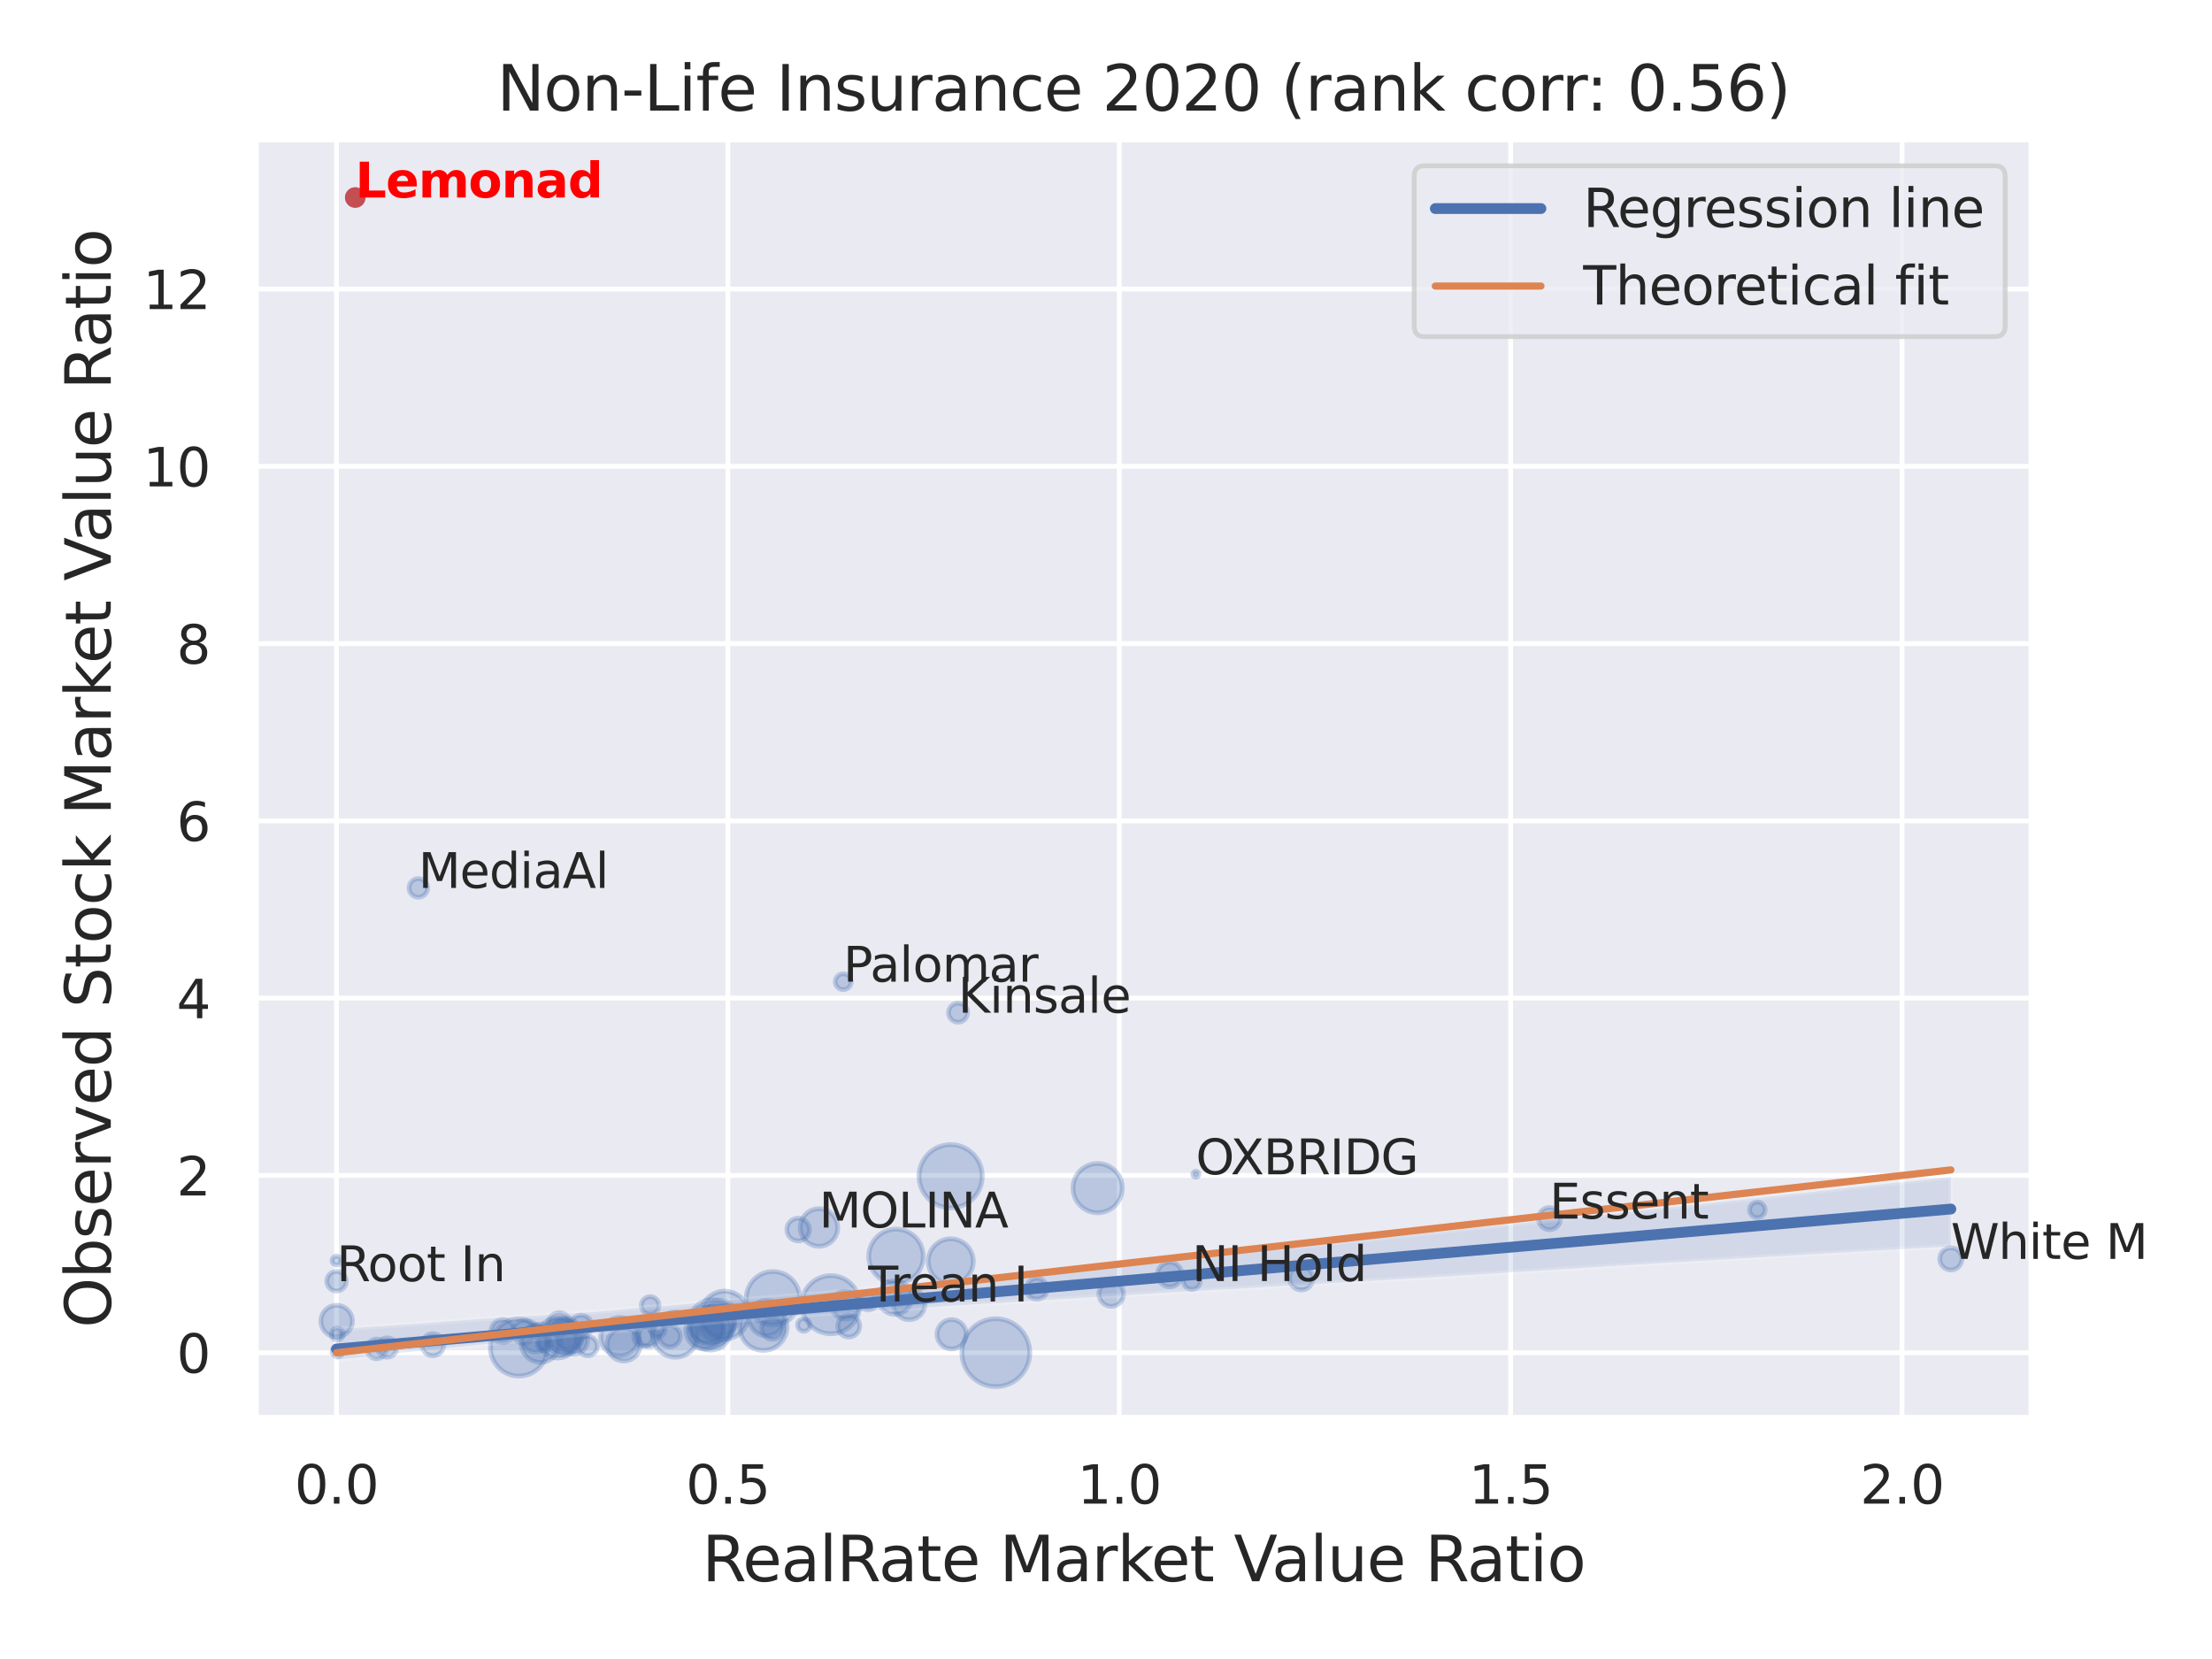 <?xml version="1.0" encoding="utf-8" standalone="no"?>
<!DOCTYPE svg PUBLIC "-//W3C//DTD SVG 1.1//EN"
  "http://www.w3.org/Graphics/SVG/1.1/DTD/svg11.dtd">
<svg xmlns:xlink="http://www.w3.org/1999/xlink" width="460.8pt" height="345.6pt" viewBox="0 0 460.8 345.6" xmlns="http://www.w3.org/2000/svg" version="1.1">
 <defs>
  <style type="text/css">*{stroke-linejoin: round; stroke-linecap: butt}</style>
 </defs>
 <g id="figure_1">
  <g id="patch_1">
   <path d="M 0 345.6 
L 460.8 345.6 
L 460.8 0 
L 0 0 
z
" style="fill: #ffffff"/>
  </g>
  <g id="axes_1">
   <g id="patch_2">
    <path d="M 53.28 295.38 
L 423.213 295.38 
L 423.213 29.04 
L 53.28 29.04 
z
" style="fill: #eaeaf2"/>
   </g>
   <g id="matplotlib.axis_1">
    <g id="xtick_1">
     <g id="line2d_1">
      <path d="M 70.095 295.38 
L 70.095 29.04 
" clip-path="url(#pc9c7769fcf)" style="fill: none; stroke: #ffffff; stroke-linecap: round"/>
     </g>
     <g id="text_1">
      <!-- 0.0 -->
      <g style="fill: #262626" transform="translate(61.348 313.238) scale(0.11 -0.11)">
       <defs>
        <path id="DejaVuSans-30" d="M 2034 4250 
Q 1547 4250 1301 3770 
Q 1056 3291 1056 2328 
Q 1056 1369 1301 889 
Q 1547 409 2034 409 
Q 2525 409 2770 889 
Q 3016 1369 3016 2328 
Q 3016 3291 2770 3770 
Q 2525 4250 2034 4250 
z
M 2034 4750 
Q 2819 4750 3233 4129 
Q 3647 3509 3647 2328 
Q 3647 1150 3233 529 
Q 2819 -91 2034 -91 
Q 1250 -91 836 529 
Q 422 1150 422 2328 
Q 422 3509 836 4129 
Q 1250 4750 2034 4750 
z
" transform="scale(0.016)"/>
        <path id="DejaVuSans-2e" d="M 684 794 
L 1344 794 
L 1344 0 
L 684 0 
L 684 794 
z
" transform="scale(0.016)"/>
       </defs>
       <use xlink:href="#DejaVuSans-30"/>
       <use xlink:href="#DejaVuSans-2e" x="63.623"/>
       <use xlink:href="#DejaVuSans-30" x="95.41"/>
      </g>
     </g>
    </g>
    <g id="xtick_2">
     <g id="line2d_2">
      <path d="M 151.629 295.38 
L 151.629 29.04 
" clip-path="url(#pc9c7769fcf)" style="fill: none; stroke: #ffffff; stroke-linecap: round"/>
     </g>
     <g id="text_2">
      <!-- 0.5 -->
      <g style="fill: #262626" transform="translate(142.882 313.238) scale(0.11 -0.11)">
       <defs>
        <path id="DejaVuSans-35" d="M 691 4666 
L 3169 4666 
L 3169 4134 
L 1269 4134 
L 1269 2991 
Q 1406 3038 1543 3061 
Q 1681 3084 1819 3084 
Q 2600 3084 3056 2656 
Q 3513 2228 3513 1497 
Q 3513 744 3044 326 
Q 2575 -91 1722 -91 
Q 1428 -91 1123 -41 
Q 819 9 494 109 
L 494 744 
Q 775 591 1075 516 
Q 1375 441 1709 441 
Q 2250 441 2565 725 
Q 2881 1009 2881 1497 
Q 2881 1984 2565 2268 
Q 2250 2553 1709 2553 
Q 1456 2553 1204 2497 
Q 953 2441 691 2322 
L 691 4666 
z
" transform="scale(0.016)"/>
       </defs>
       <use xlink:href="#DejaVuSans-30"/>
       <use xlink:href="#DejaVuSans-2e" x="63.623"/>
       <use xlink:href="#DejaVuSans-35" x="95.41"/>
      </g>
     </g>
    </g>
    <g id="xtick_3">
     <g id="line2d_3">
      <path d="M 233.162 295.38 
L 233.162 29.04 
" clip-path="url(#pc9c7769fcf)" style="fill: none; stroke: #ffffff; stroke-linecap: round"/>
     </g>
     <g id="text_3">
      <!-- 1.0 -->
      <g style="fill: #262626" transform="translate(224.415 313.238) scale(0.11 -0.11)">
       <defs>
        <path id="DejaVuSans-31" d="M 794 531 
L 1825 531 
L 1825 4091 
L 703 3866 
L 703 4441 
L 1819 4666 
L 2450 4666 
L 2450 531 
L 3481 531 
L 3481 0 
L 794 0 
L 794 531 
z
" transform="scale(0.016)"/>
       </defs>
       <use xlink:href="#DejaVuSans-31"/>
       <use xlink:href="#DejaVuSans-2e" x="63.623"/>
       <use xlink:href="#DejaVuSans-30" x="95.41"/>
      </g>
     </g>
    </g>
    <g id="xtick_4">
     <g id="line2d_4">
      <path d="M 314.695 295.38 
L 314.695 29.04 
" clip-path="url(#pc9c7769fcf)" style="fill: none; stroke: #ffffff; stroke-linecap: round"/>
     </g>
     <g id="text_4">
      <!-- 1.5 -->
      <g style="fill: #262626" transform="translate(305.949 313.238) scale(0.11 -0.11)">
       <use xlink:href="#DejaVuSans-31"/>
       <use xlink:href="#DejaVuSans-2e" x="63.623"/>
       <use xlink:href="#DejaVuSans-35" x="95.41"/>
      </g>
     </g>
    </g>
    <g id="xtick_5">
     <g id="line2d_5">
      <path d="M 396.229 295.38 
L 396.229 29.04 
" clip-path="url(#pc9c7769fcf)" style="fill: none; stroke: #ffffff; stroke-linecap: round"/>
     </g>
     <g id="text_5">
      <!-- 2.0 -->
      <g style="fill: #262626" transform="translate(387.482 313.238) scale(0.11 -0.11)">
       <defs>
        <path id="DejaVuSans-32" d="M 1228 531 
L 3431 531 
L 3431 0 
L 469 0 
L 469 531 
Q 828 903 1448 1529 
Q 2069 2156 2228 2338 
Q 2531 2678 2651 2914 
Q 2772 3150 2772 3378 
Q 2772 3750 2511 3984 
Q 2250 4219 1831 4219 
Q 1534 4219 1204 4116 
Q 875 4013 500 3803 
L 500 4441 
Q 881 4594 1212 4672 
Q 1544 4750 1819 4750 
Q 2544 4750 2975 4387 
Q 3406 4025 3406 3419 
Q 3406 3131 3298 2873 
Q 3191 2616 2906 2266 
Q 2828 2175 2409 1742 
Q 1991 1309 1228 531 
z
" transform="scale(0.016)"/>
       </defs>
       <use xlink:href="#DejaVuSans-32"/>
       <use xlink:href="#DejaVuSans-2e" x="63.623"/>
       <use xlink:href="#DejaVuSans-30" x="95.41"/>
      </g>
     </g>
    </g>
    <g id="text_6">
     <!-- RealRate Market Value Ratio -->
     <g style="fill: #262626" transform="translate(146.26 329.404) scale(0.13 -0.13)">
      <defs>
       <path id="DejaVuSans-52" d="M 2841 2188 
Q 3044 2119 3236 1894 
Q 3428 1669 3622 1275 
L 4263 0 
L 3584 0 
L 2988 1197 
Q 2756 1666 2539 1819 
Q 2322 1972 1947 1972 
L 1259 1972 
L 1259 0 
L 628 0 
L 628 4666 
L 2053 4666 
Q 2853 4666 3247 4331 
Q 3641 3997 3641 3322 
Q 3641 2881 3436 2590 
Q 3231 2300 2841 2188 
z
M 1259 4147 
L 1259 2491 
L 2053 2491 
Q 2509 2491 2742 2702 
Q 2975 2913 2975 3322 
Q 2975 3731 2742 3939 
Q 2509 4147 2053 4147 
L 1259 4147 
z
" transform="scale(0.016)"/>
       <path id="DejaVuSans-65" d="M 3597 1894 
L 3597 1613 
L 953 1613 
Q 991 1019 1311 708 
Q 1631 397 2203 397 
Q 2534 397 2845 478 
Q 3156 559 3463 722 
L 3463 178 
Q 3153 47 2828 -22 
Q 2503 -91 2169 -91 
Q 1331 -91 842 396 
Q 353 884 353 1716 
Q 353 2575 817 3079 
Q 1281 3584 2069 3584 
Q 2775 3584 3186 3129 
Q 3597 2675 3597 1894 
z
M 3022 2063 
Q 3016 2534 2758 2815 
Q 2500 3097 2075 3097 
Q 1594 3097 1305 2825 
Q 1016 2553 972 2059 
L 3022 2063 
z
" transform="scale(0.016)"/>
       <path id="DejaVuSans-61" d="M 2194 1759 
Q 1497 1759 1228 1600 
Q 959 1441 959 1056 
Q 959 750 1161 570 
Q 1363 391 1709 391 
Q 2188 391 2477 730 
Q 2766 1069 2766 1631 
L 2766 1759 
L 2194 1759 
z
M 3341 1997 
L 3341 0 
L 2766 0 
L 2766 531 
Q 2569 213 2275 61 
Q 1981 -91 1556 -91 
Q 1019 -91 701 211 
Q 384 513 384 1019 
Q 384 1609 779 1909 
Q 1175 2209 1959 2209 
L 2766 2209 
L 2766 2266 
Q 2766 2663 2505 2880 
Q 2244 3097 1772 3097 
Q 1472 3097 1187 3025 
Q 903 2953 641 2809 
L 641 3341 
Q 956 3463 1253 3523 
Q 1550 3584 1831 3584 
Q 2591 3584 2966 3190 
Q 3341 2797 3341 1997 
z
" transform="scale(0.016)"/>
       <path id="DejaVuSans-6c" d="M 603 4863 
L 1178 4863 
L 1178 0 
L 603 0 
L 603 4863 
z
" transform="scale(0.016)"/>
       <path id="DejaVuSans-74" d="M 1172 4494 
L 1172 3500 
L 2356 3500 
L 2356 3053 
L 1172 3053 
L 1172 1153 
Q 1172 725 1289 603 
Q 1406 481 1766 481 
L 2356 481 
L 2356 0 
L 1766 0 
Q 1100 0 847 248 
Q 594 497 594 1153 
L 594 3053 
L 172 3053 
L 172 3500 
L 594 3500 
L 594 4494 
L 1172 4494 
z
" transform="scale(0.016)"/>
       <path id="DejaVuSans-20" transform="scale(0.016)"/>
       <path id="DejaVuSans-4d" d="M 628 4666 
L 1569 4666 
L 2759 1491 
L 3956 4666 
L 4897 4666 
L 4897 0 
L 4281 0 
L 4281 4097 
L 3078 897 
L 2444 897 
L 1241 4097 
L 1241 0 
L 628 0 
L 628 4666 
z
" transform="scale(0.016)"/>
       <path id="DejaVuSans-72" d="M 2631 2963 
Q 2534 3019 2420 3045 
Q 2306 3072 2169 3072 
Q 1681 3072 1420 2755 
Q 1159 2438 1159 1844 
L 1159 0 
L 581 0 
L 581 3500 
L 1159 3500 
L 1159 2956 
Q 1341 3275 1631 3429 
Q 1922 3584 2338 3584 
Q 2397 3584 2469 3576 
Q 2541 3569 2628 3553 
L 2631 2963 
z
" transform="scale(0.016)"/>
       <path id="DejaVuSans-6b" d="M 581 4863 
L 1159 4863 
L 1159 1991 
L 2875 3500 
L 3609 3500 
L 1753 1863 
L 3688 0 
L 2938 0 
L 1159 1709 
L 1159 0 
L 581 0 
L 581 4863 
z
" transform="scale(0.016)"/>
       <path id="DejaVuSans-56" d="M 1831 0 
L 50 4666 
L 709 4666 
L 2188 738 
L 3669 4666 
L 4325 4666 
L 2547 0 
L 1831 0 
z
" transform="scale(0.016)"/>
       <path id="DejaVuSans-75" d="M 544 1381 
L 544 3500 
L 1119 3500 
L 1119 1403 
Q 1119 906 1312 657 
Q 1506 409 1894 409 
Q 2359 409 2629 706 
Q 2900 1003 2900 1516 
L 2900 3500 
L 3475 3500 
L 3475 0 
L 2900 0 
L 2900 538 
Q 2691 219 2414 64 
Q 2138 -91 1772 -91 
Q 1169 -91 856 284 
Q 544 659 544 1381 
z
M 1991 3584 
L 1991 3584 
z
" transform="scale(0.016)"/>
       <path id="DejaVuSans-69" d="M 603 3500 
L 1178 3500 
L 1178 0 
L 603 0 
L 603 3500 
z
M 603 4863 
L 1178 4863 
L 1178 4134 
L 603 4134 
L 603 4863 
z
" transform="scale(0.016)"/>
       <path id="DejaVuSans-6f" d="M 1959 3097 
Q 1497 3097 1228 2736 
Q 959 2375 959 1747 
Q 959 1119 1226 758 
Q 1494 397 1959 397 
Q 2419 397 2687 759 
Q 2956 1122 2956 1747 
Q 2956 2369 2687 2733 
Q 2419 3097 1959 3097 
z
M 1959 3584 
Q 2709 3584 3137 3096 
Q 3566 2609 3566 1747 
Q 3566 888 3137 398 
Q 2709 -91 1959 -91 
Q 1206 -91 779 398 
Q 353 888 353 1747 
Q 353 2609 779 3096 
Q 1206 3584 1959 3584 
z
" transform="scale(0.016)"/>
      </defs>
      <use xlink:href="#DejaVuSans-52"/>
      <use xlink:href="#DejaVuSans-65" x="64.982"/>
      <use xlink:href="#DejaVuSans-61" x="126.506"/>
      <use xlink:href="#DejaVuSans-6c" x="187.785"/>
      <use xlink:href="#DejaVuSans-52" x="215.568"/>
      <use xlink:href="#DejaVuSans-61" x="282.801"/>
      <use xlink:href="#DejaVuSans-74" x="344.08"/>
      <use xlink:href="#DejaVuSans-65" x="383.289"/>
      <use xlink:href="#DejaVuSans-20" x="444.812"/>
      <use xlink:href="#DejaVuSans-4d" x="476.6"/>
      <use xlink:href="#DejaVuSans-61" x="562.879"/>
      <use xlink:href="#DejaVuSans-72" x="624.158"/>
      <use xlink:href="#DejaVuSans-6b" x="665.271"/>
      <use xlink:href="#DejaVuSans-65" x="719.557"/>
      <use xlink:href="#DejaVuSans-74" x="781.08"/>
      <use xlink:href="#DejaVuSans-20" x="820.289"/>
      <use xlink:href="#DejaVuSans-56" x="852.076"/>
      <use xlink:href="#DejaVuSans-61" x="912.734"/>
      <use xlink:href="#DejaVuSans-6c" x="974.014"/>
      <use xlink:href="#DejaVuSans-75" x="1001.797"/>
      <use xlink:href="#DejaVuSans-65" x="1065.176"/>
      <use xlink:href="#DejaVuSans-20" x="1126.699"/>
      <use xlink:href="#DejaVuSans-52" x="1158.486"/>
      <use xlink:href="#DejaVuSans-61" x="1225.719"/>
      <use xlink:href="#DejaVuSans-74" x="1286.998"/>
      <use xlink:href="#DejaVuSans-69" x="1326.207"/>
      <use xlink:href="#DejaVuSans-6f" x="1353.99"/>
     </g>
    </g>
   </g>
   <g id="matplotlib.axis_2">
    <g id="ytick_1">
     <g id="line2d_6">
      <path d="M 53.28 281.793 
L 423.213 281.793 
" clip-path="url(#pc9c7769fcf)" style="fill: none; stroke: #ffffff; stroke-linecap: round"/>
     </g>
     <g id="text_7">
      <!-- 0 -->
      <g style="fill: #262626" transform="translate(36.781 285.972) scale(0.11 -0.11)">
       <use xlink:href="#DejaVuSans-30"/>
      </g>
     </g>
    </g>
    <g id="ytick_2">
     <g id="line2d_7">
      <path d="M 53.28 244.863 
L 423.213 244.863 
" clip-path="url(#pc9c7769fcf)" style="fill: none; stroke: #ffffff; stroke-linecap: round"/>
     </g>
     <g id="text_8">
      <!-- 2 -->
      <g style="fill: #262626" transform="translate(36.781 249.042) scale(0.11 -0.11)">
       <use xlink:href="#DejaVuSans-32"/>
      </g>
     </g>
    </g>
    <g id="ytick_3">
     <g id="line2d_8">
      <path d="M 53.28 207.933 
L 423.213 207.933 
" clip-path="url(#pc9c7769fcf)" style="fill: none; stroke: #ffffff; stroke-linecap: round"/>
     </g>
     <g id="text_9">
      <!-- 4 -->
      <g style="fill: #262626" transform="translate(36.781 212.112) scale(0.11 -0.11)">
       <defs>
        <path id="DejaVuSans-34" d="M 2419 4116 
L 825 1625 
L 2419 1625 
L 2419 4116 
z
M 2253 4666 
L 3047 4666 
L 3047 1625 
L 3713 1625 
L 3713 1100 
L 3047 1100 
L 3047 0 
L 2419 0 
L 2419 1100 
L 313 1100 
L 313 1709 
L 2253 4666 
z
" transform="scale(0.016)"/>
       </defs>
       <use xlink:href="#DejaVuSans-34"/>
      </g>
     </g>
    </g>
    <g id="ytick_4">
     <g id="line2d_9">
      <path d="M 53.28 171.003 
L 423.213 171.003 
" clip-path="url(#pc9c7769fcf)" style="fill: none; stroke: #ffffff; stroke-linecap: round"/>
     </g>
     <g id="text_10">
      <!-- 6 -->
      <g style="fill: #262626" transform="translate(36.781 175.182) scale(0.11 -0.11)">
       <defs>
        <path id="DejaVuSans-36" d="M 2113 2584 
Q 1688 2584 1439 2293 
Q 1191 2003 1191 1497 
Q 1191 994 1439 701 
Q 1688 409 2113 409 
Q 2538 409 2786 701 
Q 3034 994 3034 1497 
Q 3034 2003 2786 2293 
Q 2538 2584 2113 2584 
z
M 3366 4563 
L 3366 3988 
Q 3128 4100 2886 4159 
Q 2644 4219 2406 4219 
Q 1781 4219 1451 3797 
Q 1122 3375 1075 2522 
Q 1259 2794 1537 2939 
Q 1816 3084 2150 3084 
Q 2853 3084 3261 2657 
Q 3669 2231 3669 1497 
Q 3669 778 3244 343 
Q 2819 -91 2113 -91 
Q 1303 -91 875 529 
Q 447 1150 447 2328 
Q 447 3434 972 4092 
Q 1497 4750 2381 4750 
Q 2619 4750 2861 4703 
Q 3103 4656 3366 4563 
z
" transform="scale(0.016)"/>
       </defs>
       <use xlink:href="#DejaVuSans-36"/>
      </g>
     </g>
    </g>
    <g id="ytick_5">
     <g id="line2d_10">
      <path d="M 53.28 134.073 
L 423.213 134.073 
" clip-path="url(#pc9c7769fcf)" style="fill: none; stroke: #ffffff; stroke-linecap: round"/>
     </g>
     <g id="text_11">
      <!-- 8 -->
      <g style="fill: #262626" transform="translate(36.781 138.252) scale(0.11 -0.11)">
       <defs>
        <path id="DejaVuSans-38" d="M 2034 2216 
Q 1584 2216 1326 1975 
Q 1069 1734 1069 1313 
Q 1069 891 1326 650 
Q 1584 409 2034 409 
Q 2484 409 2743 651 
Q 3003 894 3003 1313 
Q 3003 1734 2745 1975 
Q 2488 2216 2034 2216 
z
M 1403 2484 
Q 997 2584 770 2862 
Q 544 3141 544 3541 
Q 544 4100 942 4425 
Q 1341 4750 2034 4750 
Q 2731 4750 3128 4425 
Q 3525 4100 3525 3541 
Q 3525 3141 3298 2862 
Q 3072 2584 2669 2484 
Q 3125 2378 3379 2068 
Q 3634 1759 3634 1313 
Q 3634 634 3220 271 
Q 2806 -91 2034 -91 
Q 1263 -91 848 271 
Q 434 634 434 1313 
Q 434 1759 690 2068 
Q 947 2378 1403 2484 
z
M 1172 3481 
Q 1172 3119 1398 2916 
Q 1625 2713 2034 2713 
Q 2441 2713 2670 2916 
Q 2900 3119 2900 3481 
Q 2900 3844 2670 4047 
Q 2441 4250 2034 4250 
Q 1625 4250 1398 4047 
Q 1172 3844 1172 3481 
z
" transform="scale(0.016)"/>
       </defs>
       <use xlink:href="#DejaVuSans-38"/>
      </g>
     </g>
    </g>
    <g id="ytick_6">
     <g id="line2d_11">
      <path d="M 53.28 97.143 
L 423.213 97.143 
" clip-path="url(#pc9c7769fcf)" style="fill: none; stroke: #ffffff; stroke-linecap: round"/>
     </g>
     <g id="text_12">
      <!-- 10 -->
      <g style="fill: #262626" transform="translate(29.782 101.322) scale(0.11 -0.11)">
       <use xlink:href="#DejaVuSans-31"/>
       <use xlink:href="#DejaVuSans-30" x="63.623"/>
      </g>
     </g>
    </g>
    <g id="ytick_7">
     <g id="line2d_12">
      <path d="M 53.28 60.212 
L 423.213 60.212 
" clip-path="url(#pc9c7769fcf)" style="fill: none; stroke: #ffffff; stroke-linecap: round"/>
     </g>
     <g id="text_13">
      <!-- 12 -->
      <g style="fill: #262626" transform="translate(29.782 64.392) scale(0.11 -0.11)">
       <use xlink:href="#DejaVuSans-31"/>
       <use xlink:href="#DejaVuSans-32" x="63.623"/>
      </g>
     </g>
    </g>
    <g id="text_14">
     <!-- Observed Stock Market Value Ratio -->
     <g style="fill: #262626" transform="translate(23.079 276.612) rotate(-90) scale(0.13 -0.13)">
      <defs>
       <path id="DejaVuSans-4f" d="M 2522 4238 
Q 1834 4238 1429 3725 
Q 1025 3213 1025 2328 
Q 1025 1447 1429 934 
Q 1834 422 2522 422 
Q 3209 422 3611 934 
Q 4013 1447 4013 2328 
Q 4013 3213 3611 3725 
Q 3209 4238 2522 4238 
z
M 2522 4750 
Q 3503 4750 4090 4092 
Q 4678 3434 4678 2328 
Q 4678 1225 4090 567 
Q 3503 -91 2522 -91 
Q 1538 -91 948 565 
Q 359 1222 359 2328 
Q 359 3434 948 4092 
Q 1538 4750 2522 4750 
z
" transform="scale(0.016)"/>
       <path id="DejaVuSans-62" d="M 3116 1747 
Q 3116 2381 2855 2742 
Q 2594 3103 2138 3103 
Q 1681 3103 1420 2742 
Q 1159 2381 1159 1747 
Q 1159 1113 1420 752 
Q 1681 391 2138 391 
Q 2594 391 2855 752 
Q 3116 1113 3116 1747 
z
M 1159 2969 
Q 1341 3281 1617 3432 
Q 1894 3584 2278 3584 
Q 2916 3584 3314 3078 
Q 3713 2572 3713 1747 
Q 3713 922 3314 415 
Q 2916 -91 2278 -91 
Q 1894 -91 1617 61 
Q 1341 213 1159 525 
L 1159 0 
L 581 0 
L 581 4863 
L 1159 4863 
L 1159 2969 
z
" transform="scale(0.016)"/>
       <path id="DejaVuSans-73" d="M 2834 3397 
L 2834 2853 
Q 2591 2978 2328 3040 
Q 2066 3103 1784 3103 
Q 1356 3103 1142 2972 
Q 928 2841 928 2578 
Q 928 2378 1081 2264 
Q 1234 2150 1697 2047 
L 1894 2003 
Q 2506 1872 2764 1633 
Q 3022 1394 3022 966 
Q 3022 478 2636 193 
Q 2250 -91 1575 -91 
Q 1294 -91 989 -36 
Q 684 19 347 128 
L 347 722 
Q 666 556 975 473 
Q 1284 391 1588 391 
Q 1994 391 2212 530 
Q 2431 669 2431 922 
Q 2431 1156 2273 1281 
Q 2116 1406 1581 1522 
L 1381 1569 
Q 847 1681 609 1914 
Q 372 2147 372 2553 
Q 372 3047 722 3315 
Q 1072 3584 1716 3584 
Q 2034 3584 2315 3537 
Q 2597 3491 2834 3397 
z
" transform="scale(0.016)"/>
       <path id="DejaVuSans-76" d="M 191 3500 
L 800 3500 
L 1894 563 
L 2988 3500 
L 3597 3500 
L 2284 0 
L 1503 0 
L 191 3500 
z
" transform="scale(0.016)"/>
       <path id="DejaVuSans-64" d="M 2906 2969 
L 2906 4863 
L 3481 4863 
L 3481 0 
L 2906 0 
L 2906 525 
Q 2725 213 2448 61 
Q 2172 -91 1784 -91 
Q 1150 -91 751 415 
Q 353 922 353 1747 
Q 353 2572 751 3078 
Q 1150 3584 1784 3584 
Q 2172 3584 2448 3432 
Q 2725 3281 2906 2969 
z
M 947 1747 
Q 947 1113 1208 752 
Q 1469 391 1925 391 
Q 2381 391 2643 752 
Q 2906 1113 2906 1747 
Q 2906 2381 2643 2742 
Q 2381 3103 1925 3103 
Q 1469 3103 1208 2742 
Q 947 2381 947 1747 
z
" transform="scale(0.016)"/>
       <path id="DejaVuSans-53" d="M 3425 4513 
L 3425 3897 
Q 3066 4069 2747 4153 
Q 2428 4238 2131 4238 
Q 1616 4238 1336 4038 
Q 1056 3838 1056 3469 
Q 1056 3159 1242 3001 
Q 1428 2844 1947 2747 
L 2328 2669 
Q 3034 2534 3370 2195 
Q 3706 1856 3706 1288 
Q 3706 609 3251 259 
Q 2797 -91 1919 -91 
Q 1588 -91 1214 -16 
Q 841 59 441 206 
L 441 856 
Q 825 641 1194 531 
Q 1563 422 1919 422 
Q 2459 422 2753 634 
Q 3047 847 3047 1241 
Q 3047 1584 2836 1778 
Q 2625 1972 2144 2069 
L 1759 2144 
Q 1053 2284 737 2584 
Q 422 2884 422 3419 
Q 422 4038 858 4394 
Q 1294 4750 2059 4750 
Q 2388 4750 2728 4690 
Q 3069 4631 3425 4513 
z
" transform="scale(0.016)"/>
       <path id="DejaVuSans-63" d="M 3122 3366 
L 3122 2828 
Q 2878 2963 2633 3030 
Q 2388 3097 2138 3097 
Q 1578 3097 1268 2742 
Q 959 2388 959 1747 
Q 959 1106 1268 751 
Q 1578 397 2138 397 
Q 2388 397 2633 464 
Q 2878 531 3122 666 
L 3122 134 
Q 2881 22 2623 -34 
Q 2366 -91 2075 -91 
Q 1284 -91 818 406 
Q 353 903 353 1747 
Q 353 2603 823 3093 
Q 1294 3584 2113 3584 
Q 2378 3584 2631 3529 
Q 2884 3475 3122 3366 
z
" transform="scale(0.016)"/>
      </defs>
      <use xlink:href="#DejaVuSans-4f"/>
      <use xlink:href="#DejaVuSans-62" x="78.711"/>
      <use xlink:href="#DejaVuSans-73" x="142.188"/>
      <use xlink:href="#DejaVuSans-65" x="194.287"/>
      <use xlink:href="#DejaVuSans-72" x="255.811"/>
      <use xlink:href="#DejaVuSans-76" x="296.924"/>
      <use xlink:href="#DejaVuSans-65" x="356.104"/>
      <use xlink:href="#DejaVuSans-64" x="417.627"/>
      <use xlink:href="#DejaVuSans-20" x="481.104"/>
      <use xlink:href="#DejaVuSans-53" x="512.891"/>
      <use xlink:href="#DejaVuSans-74" x="576.367"/>
      <use xlink:href="#DejaVuSans-6f" x="615.576"/>
      <use xlink:href="#DejaVuSans-63" x="676.758"/>
      <use xlink:href="#DejaVuSans-6b" x="731.738"/>
      <use xlink:href="#DejaVuSans-20" x="789.648"/>
      <use xlink:href="#DejaVuSans-4d" x="821.436"/>
      <use xlink:href="#DejaVuSans-61" x="907.715"/>
      <use xlink:href="#DejaVuSans-72" x="968.994"/>
      <use xlink:href="#DejaVuSans-6b" x="1010.107"/>
      <use xlink:href="#DejaVuSans-65" x="1064.393"/>
      <use xlink:href="#DejaVuSans-74" x="1125.916"/>
      <use xlink:href="#DejaVuSans-20" x="1165.125"/>
      <use xlink:href="#DejaVuSans-56" x="1196.912"/>
      <use xlink:href="#DejaVuSans-61" x="1257.57"/>
      <use xlink:href="#DejaVuSans-6c" x="1318.85"/>
      <use xlink:href="#DejaVuSans-75" x="1346.633"/>
      <use xlink:href="#DejaVuSans-65" x="1410.012"/>
      <use xlink:href="#DejaVuSans-20" x="1471.535"/>
      <use xlink:href="#DejaVuSans-52" x="1503.322"/>
      <use xlink:href="#DejaVuSans-61" x="1570.555"/>
      <use xlink:href="#DejaVuSans-74" x="1631.834"/>
      <use xlink:href="#DejaVuSans-69" x="1671.043"/>
      <use xlink:href="#DejaVuSans-6f" x="1698.826"/>
     </g>
    </g>
   </g>
   <g id="PathCollection_1">
    <path d="M 140.711 282.732 
C 141.957 282.732 143.153 282.237 144.034 281.356 
C 144.916 280.474 145.411 279.279 145.411 278.033 
C 145.411 276.786 144.916 275.591 144.034 274.709 
C 143.153 273.828 141.957 273.333 140.711 273.333 
C 139.465 273.333 138.269 273.828 137.388 274.709 
C 136.507 275.591 136.011 276.786 136.011 278.033 
C 136.011 279.279 136.507 280.474 137.388 281.356 
C 138.269 282.237 139.465 282.732 140.711 282.732 
z
" clip-path="url(#pc9c7769fcf)" style="fill: #4c72b0; fill-opacity: 0.3; stroke: #4c72b0; stroke-opacity: 0.3"/>
    <path d="M 108.104 286.659 
C 109.681 286.659 111.193 286.033 112.309 284.918 
C 113.424 283.803 114.05 282.29 114.05 280.713 
C 114.05 279.136 113.424 277.623 112.309 276.508 
C 111.193 275.393 109.681 274.766 108.104 274.766 
C 106.527 274.766 105.014 275.393 103.899 276.508 
C 102.784 277.623 102.157 279.136 102.157 280.713 
C 102.157 282.29 102.784 283.803 103.899 284.918 
C 105.014 286.033 106.527 286.659 108.104 286.659 
z
" clip-path="url(#pc9c7769fcf)" style="fill: #4c72b0; fill-opacity: 0.3; stroke: #4c72b0; stroke-opacity: 0.3"/>
    <path d="M 186.447 273.796 
C 187.373 273.796 188.26 273.428 188.915 272.774 
C 189.569 272.119 189.937 271.232 189.937 270.306 
C 189.937 269.381 189.569 268.493 188.915 267.838 
C 188.26 267.184 187.373 266.816 186.447 266.816 
C 185.522 266.816 184.634 267.184 183.979 267.838 
C 183.325 268.493 182.957 269.381 182.957 270.306 
C 182.957 271.232 183.325 272.119 183.979 272.774 
C 184.634 273.428 185.522 273.796 186.447 273.796 
z
" clip-path="url(#pc9c7769fcf)" style="fill: #4c72b0; fill-opacity: 0.3; stroke: #4c72b0; stroke-opacity: 0.3"/>
    <path d="M 129.124 282.447 
C 130.184 282.447 131.2 282.026 131.949 281.277 
C 132.698 280.528 133.118 279.512 133.118 278.453 
C 133.118 277.394 132.698 276.378 131.949 275.629 
C 131.2 274.88 130.184 274.459 129.124 274.459 
C 128.065 274.459 127.049 274.88 126.3 275.629 
C 125.551 276.378 125.13 277.394 125.13 278.453 
C 125.13 279.512 125.551 280.528 126.3 281.277 
C 127.049 282.026 128.065 282.447 129.124 282.447 
z
" clip-path="url(#pc9c7769fcf)" style="fill: #4c72b0; fill-opacity: 0.3; stroke: #4c72b0; stroke-opacity: 0.3"/>
    <path d="M 137.011 278.556 
C 137.416 278.556 137.805 278.395 138.092 278.109 
C 138.378 277.822 138.539 277.433 138.539 277.028 
C 138.539 276.622 138.378 276.233 138.092 275.947 
C 137.805 275.66 137.416 275.499 137.011 275.499 
C 136.605 275.499 136.216 275.66 135.93 275.947 
C 135.643 276.233 135.482 276.622 135.482 277.028 
C 135.482 277.433 135.643 277.822 135.93 278.109 
C 136.216 278.395 136.605 278.556 137.011 278.556 
z
" clip-path="url(#pc9c7769fcf)" style="fill: #4c72b0; fill-opacity: 0.3; stroke: #4c72b0; stroke-opacity: 0.3"/>
    <path d="M 228.657 252.639 
C 230.018 252.639 231.323 252.099 232.285 251.136 
C 233.248 250.174 233.788 248.869 233.788 247.508 
C 233.788 246.147 233.248 244.842 232.285 243.88 
C 231.323 242.918 230.018 242.377 228.657 242.377 
C 227.297 242.377 225.991 242.918 225.029 243.88 
C 224.067 244.842 223.526 246.147 223.526 247.508 
C 223.526 248.869 224.067 250.174 225.029 251.136 
C 225.991 252.099 227.297 252.639 228.657 252.639 
z
" clip-path="url(#pc9c7769fcf)" style="fill: #4c72b0; fill-opacity: 0.3; stroke: #4c72b0; stroke-opacity: 0.3"/>
    <path d="M 116.173 282.889 
C 117.279 282.889 118.341 282.449 119.123 281.667 
C 119.906 280.885 120.345 279.823 120.345 278.716 
C 120.345 277.61 119.906 276.548 119.123 275.766 
C 118.341 274.983 117.279 274.544 116.173 274.544 
C 115.066 274.544 114.005 274.983 113.222 275.766 
C 112.44 276.548 112 277.61 112 278.716 
C 112 279.823 112.44 280.885 113.222 281.667 
C 114.005 282.449 115.066 282.889 116.173 282.889 
z
" clip-path="url(#pc9c7769fcf)" style="fill: #4c72b0; fill-opacity: 0.3; stroke: #4c72b0; stroke-opacity: 0.3"/>
    <path d="M 176.101 274.782 
C 176.872 274.782 177.61 274.476 178.155 273.931 
C 178.7 273.386 179.006 272.648 179.006 271.877 
C 179.006 271.107 178.7 270.368 178.155 269.823 
C 177.61 269.279 176.872 268.973 176.101 268.973 
C 175.331 268.973 174.592 269.279 174.047 269.823 
C 173.503 270.368 173.197 271.107 173.197 271.877 
C 173.197 272.648 173.503 273.386 174.047 273.931 
C 174.592 274.476 175.331 274.782 176.101 274.782 
z
" clip-path="url(#pc9c7769fcf)" style="fill: #4c72b0; fill-opacity: 0.3; stroke: #4c72b0; stroke-opacity: 0.3"/>
    <path d="M 147.271 279.792 
C 148.186 279.792 149.064 279.428 149.712 278.781 
C 150.359 278.133 150.723 277.255 150.723 276.339 
C 150.723 275.424 150.359 274.545 149.712 273.898 
C 149.064 273.251 148.186 272.887 147.271 272.887 
C 146.355 272.887 145.477 273.251 144.829 273.898 
C 144.182 274.545 143.818 275.424 143.818 276.339 
C 143.818 277.255 144.182 278.133 144.829 278.781 
C 145.477 279.428 146.355 279.792 147.271 279.792 
z
" clip-path="url(#pc9c7769fcf)" style="fill: #4c72b0; fill-opacity: 0.3; stroke: #4c72b0; stroke-opacity: 0.3"/>
    <path d="M 198.063 267.449 
C 199.306 267.449 200.5 266.954 201.379 266.075 
C 202.259 265.195 202.753 264.002 202.753 262.758 
C 202.753 261.514 202.259 260.321 201.379 259.441 
C 200.5 258.562 199.306 258.068 198.063 258.068 
C 196.819 258.068 195.625 258.562 194.746 259.441 
C 193.866 260.321 193.372 261.514 193.372 262.758 
C 193.372 264.002 193.866 265.195 194.746 266.075 
C 195.625 266.954 196.819 267.449 198.063 267.449 
z
" clip-path="url(#pc9c7769fcf)" style="fill: #4c72b0; fill-opacity: 0.3; stroke: #4c72b0; stroke-opacity: 0.3"/>
    <path d="M 166.279 258.503 
C 166.906 258.503 167.506 258.254 167.949 257.811 
C 168.392 257.369 168.64 256.768 168.64 256.142 
C 168.64 255.516 168.392 254.915 167.949 254.473 
C 167.506 254.03 166.906 253.781 166.279 253.781 
C 165.653 253.781 165.053 254.03 164.61 254.473 
C 164.167 254.915 163.919 255.516 163.919 256.142 
C 163.919 256.768 164.167 257.369 164.61 257.811 
C 165.053 258.254 165.653 258.503 166.279 258.503 
z
" clip-path="url(#pc9c7769fcf)" style="fill: #4c72b0; fill-opacity: 0.3; stroke: #4c72b0; stroke-opacity: 0.3"/>
    <path d="M 148.332 280.192 
C 149.581 280.192 150.778 279.696 151.661 278.813 
C 152.545 277.93 153.041 276.732 153.041 275.483 
C 153.041 274.234 152.545 273.037 151.661 272.154 
C 150.778 271.271 149.581 270.774 148.332 270.774 
C 147.083 270.774 145.885 271.271 145.002 272.154 
C 144.119 273.037 143.623 274.234 143.623 275.483 
C 143.623 276.732 144.119 277.93 145.002 278.813 
C 145.885 279.696 147.083 280.192 148.332 280.192 
z
" clip-path="url(#pc9c7769fcf)" style="fill: #4c72b0; fill-opacity: 0.3; stroke: #4c72b0; stroke-opacity: 0.3"/>
    <path d="M 243.677 268.066 
C 244.356 268.066 245.007 267.796 245.487 267.316 
C 245.967 266.836 246.237 266.185 246.237 265.506 
C 246.237 264.827 245.967 264.176 245.487 263.696 
C 245.007 263.216 244.356 262.946 243.677 262.946 
C 242.998 262.946 242.347 263.216 241.867 263.696 
C 241.387 264.176 241.117 264.827 241.117 265.506 
C 241.117 266.185 241.387 266.836 241.867 267.316 
C 242.347 267.796 242.998 268.066 243.677 268.066 
z
" clip-path="url(#pc9c7769fcf)" style="fill: #4c72b0; fill-opacity: 0.3; stroke: #4c72b0; stroke-opacity: 0.3"/>
    <path d="M 70.255 279.164 
C 70.586 279.164 70.903 279.032 71.136 278.799 
C 71.37 278.565 71.501 278.248 71.501 277.918 
C 71.501 277.588 71.37 277.271 71.136 277.037 
C 70.903 276.804 70.586 276.673 70.255 276.673 
C 69.925 276.673 69.608 276.804 69.375 277.037 
C 69.141 277.271 69.01 277.588 69.01 277.918 
C 69.01 278.248 69.141 278.565 69.375 278.799 
C 69.608 279.032 69.925 279.164 70.255 279.164 
z
" clip-path="url(#pc9c7769fcf)" style="fill: #4c72b0; fill-opacity: 0.3; stroke: #4c72b0; stroke-opacity: 0.3"/>
    <path d="M 109.127 279.838 
C 109.756 279.838 110.36 279.588 110.805 279.143 
C 111.25 278.698 111.5 278.095 111.5 277.465 
C 111.5 276.836 111.25 276.232 110.805 275.787 
C 110.36 275.342 109.756 275.092 109.127 275.092 
C 108.497 275.092 107.894 275.342 107.449 275.787 
C 107.004 276.232 106.754 276.836 106.754 277.465 
C 106.754 278.095 107.004 278.698 107.449 279.143 
C 107.894 279.588 108.497 279.838 109.127 279.838 
z
" clip-path="url(#pc9c7769fcf)" style="fill: #4c72b0; fill-opacity: 0.3; stroke: #4c72b0; stroke-opacity: 0.3"/>
    <path d="M 366.086 253.648 
C 366.516 253.648 366.928 253.477 367.232 253.174 
C 367.536 252.87 367.707 252.457 367.707 252.027 
C 367.707 251.598 367.536 251.185 367.232 250.881 
C 366.928 250.577 366.516 250.407 366.086 250.407 
C 365.656 250.407 365.244 250.577 364.94 250.881 
C 364.636 251.185 364.465 251.598 364.465 252.027 
C 364.465 252.457 364.636 252.87 364.94 253.174 
C 365.244 253.477 365.656 253.648 366.086 253.648 
z
" clip-path="url(#pc9c7769fcf)" style="fill: #4c72b0; fill-opacity: 0.3; stroke: #4c72b0; stroke-opacity: 0.3"/>
    <path d="M 198.037 251.617 
C 199.784 251.617 201.459 250.923 202.695 249.688 
C 203.93 248.452 204.624 246.777 204.624 245.03 
C 204.624 243.284 203.93 241.608 202.695 240.373 
C 201.459 239.138 199.784 238.444 198.037 238.444 
C 196.291 238.444 194.615 239.138 193.38 240.373 
C 192.145 241.608 191.451 243.284 191.451 245.03 
C 191.451 246.777 192.145 248.452 193.38 249.688 
C 194.615 250.923 196.291 251.617 198.037 251.617 
z
" clip-path="url(#pc9c7769fcf)" style="fill: #4c72b0; fill-opacity: 0.3; stroke: #4c72b0; stroke-opacity: 0.3"/>
    <path d="M 406.398 264.561 
C 407.01 264.561 407.598 264.317 408.031 263.884 
C 408.464 263.451 408.707 262.864 408.707 262.251 
C 408.707 261.639 408.464 261.051 408.031 260.618 
C 407.598 260.185 407.01 259.942 406.398 259.942 
C 405.785 259.942 405.198 260.185 404.765 260.618 
C 404.332 261.051 404.088 261.639 404.088 262.251 
C 404.088 262.864 404.332 263.451 404.765 263.884 
C 405.198 264.317 405.785 264.561 406.398 264.561 
z
" clip-path="url(#pc9c7769fcf)" style="fill: #4c72b0; fill-opacity: 0.3; stroke: #4c72b0; stroke-opacity: 0.3"/>
    <path d="M 139.542 280.57 
C 140.124 280.57 140.682 280.339 141.094 279.927 
C 141.505 279.516 141.736 278.958 141.736 278.376 
C 141.736 277.794 141.505 277.235 141.094 276.824 
C 140.682 276.412 140.124 276.181 139.542 276.181 
C 138.96 276.181 138.402 276.412 137.99 276.824 
C 137.578 277.235 137.347 277.794 137.347 278.376 
C 137.347 278.958 137.578 279.516 137.99 279.927 
C 138.402 280.339 138.96 280.57 139.542 280.57 
z
" clip-path="url(#pc9c7769fcf)" style="fill: #4c72b0; fill-opacity: 0.3; stroke: #4c72b0; stroke-opacity: 0.3"/>
    <path d="M 78.464 283.048 
C 79.007 283.048 79.528 282.833 79.912 282.448 
C 80.297 282.064 80.512 281.543 80.512 281 
C 80.512 280.457 80.297 279.936 79.912 279.552 
C 79.528 279.167 79.007 278.952 78.464 278.952 
C 77.921 278.952 77.4 279.167 77.015 279.552 
C 76.631 279.936 76.416 280.457 76.416 281 
C 76.416 281.543 76.631 282.064 77.015 282.448 
C 77.4 282.833 77.921 283.048 78.464 283.048 
z
" clip-path="url(#pc9c7769fcf)" style="fill: #4c72b0; fill-opacity: 0.3; stroke: #4c72b0; stroke-opacity: 0.3"/>
    <path d="M 119.593 282.068 
C 120.338 282.068 121.054 281.772 121.581 281.244 
C 122.109 280.717 122.405 280.002 122.405 279.256 
C 122.405 278.51 122.109 277.795 121.581 277.268 
C 121.054 276.74 120.338 276.444 119.593 276.444 
C 118.847 276.444 118.132 276.74 117.604 277.268 
C 117.077 277.795 116.781 278.51 116.781 279.256 
C 116.781 280.002 117.077 280.717 117.604 281.244 
C 118.132 281.772 118.847 282.068 119.593 282.068 
z
" clip-path="url(#pc9c7769fcf)" style="fill: #4c72b0; fill-opacity: 0.3; stroke: #4c72b0; stroke-opacity: 0.3"/>
    <path d="M 147.979 281.239 
C 149.122 281.239 150.22 280.785 151.028 279.976 
C 151.837 279.167 152.292 278.07 152.292 276.927 
C 152.292 275.783 151.837 274.686 151.028 273.877 
C 150.22 273.068 149.122 272.614 147.979 272.614 
C 146.835 272.614 145.738 273.068 144.929 273.877 
C 144.12 274.686 143.666 275.783 143.666 276.927 
C 143.666 278.07 144.12 279.167 144.929 279.976 
C 145.738 280.785 146.835 281.239 147.979 281.239 
z
" clip-path="url(#pc9c7769fcf)" style="fill: #4c72b0; fill-opacity: 0.3; stroke: #4c72b0; stroke-opacity: 0.3"/>
    <path d="M 271.075 268.718 
C 271.724 268.718 272.347 268.46 272.806 268.001 
C 273.265 267.542 273.523 266.919 273.523 266.27 
C 273.523 265.621 273.265 264.998 272.806 264.539 
C 272.347 264.08 271.724 263.822 271.075 263.822 
C 270.425 263.822 269.802 264.08 269.343 264.539 
C 268.884 264.998 268.626 265.621 268.626 266.27 
C 268.626 266.919 268.884 267.542 269.343 268.001 
C 269.802 268.46 270.425 268.718 271.075 268.718 
z
" clip-path="url(#pc9c7769fcf)" style="fill: #4c72b0; fill-opacity: 0.3; stroke: #4c72b0; stroke-opacity: 0.3"/>
    <path d="M 231.492 272.134 
C 232.174 272.134 232.828 271.863 233.31 271.381 
C 233.792 270.899 234.063 270.245 234.063 269.564 
C 234.063 268.882 233.792 268.228 233.31 267.746 
C 232.828 267.264 232.174 266.993 231.492 266.993 
C 230.81 266.993 230.156 267.264 229.674 267.746 
C 229.192 268.228 228.922 268.882 228.922 269.564 
C 228.922 270.245 229.192 270.899 229.674 271.381 
C 230.156 271.863 230.81 272.134 231.492 272.134 
z
" clip-path="url(#pc9c7769fcf)" style="fill: #4c72b0; fill-opacity: 0.3; stroke: #4c72b0; stroke-opacity: 0.3"/>
    <path d="M 121.075 278.526 
C 121.679 278.526 122.258 278.286 122.685 277.859 
C 123.112 277.432 123.352 276.853 123.352 276.249 
C 123.352 275.646 123.112 275.066 122.685 274.64 
C 122.258 274.213 121.679 273.973 121.075 273.973 
C 120.471 273.973 119.892 274.213 119.465 274.64 
C 119.038 275.066 118.798 275.646 118.798 276.249 
C 118.798 276.853 119.038 277.432 119.465 277.859 
C 119.892 278.286 120.471 278.526 121.075 278.526 
z
" clip-path="url(#pc9c7769fcf)" style="fill: #4c72b0; fill-opacity: 0.3; stroke: #4c72b0; stroke-opacity: 0.3"/>
    <path d="M 150.957 278.936 
C 152.277 278.936 153.544 278.411 154.478 277.477 
C 155.411 276.544 155.936 275.277 155.936 273.957 
C 155.936 272.636 155.411 271.37 154.478 270.436 
C 153.544 269.502 152.277 268.978 150.957 268.978 
C 149.637 268.978 148.37 269.502 147.436 270.436 
C 146.503 271.37 145.978 272.636 145.978 273.957 
C 145.978 275.277 146.503 276.544 147.436 277.477 
C 148.37 278.411 149.637 278.936 150.957 278.936 
z
" clip-path="url(#pc9c7769fcf)" style="fill: #4c72b0; fill-opacity: 0.3; stroke: #4c72b0; stroke-opacity: 0.3"/>
    <path d="M 159.027 281.309 
C 160.334 281.309 161.587 280.79 162.511 279.866 
C 163.435 278.942 163.955 277.688 163.955 276.381 
C 163.955 275.075 163.435 273.821 162.511 272.897 
C 161.587 271.973 160.334 271.454 159.027 271.454 
C 157.72 271.454 156.467 271.973 155.543 272.897 
C 154.619 273.821 154.099 275.075 154.099 276.381 
C 154.099 277.688 154.619 278.942 155.543 279.866 
C 156.467 280.79 157.72 281.309 159.027 281.309 
z
" clip-path="url(#pc9c7769fcf)" style="fill: #4c72b0; fill-opacity: 0.3; stroke: #4c72b0; stroke-opacity: 0.3"/>
    <path d="M 70.128 278.485 
C 70.998 278.485 71.833 278.139 72.449 277.524 
C 73.064 276.908 73.41 276.073 73.41 275.203 
C 73.41 274.332 73.064 273.498 72.449 272.882 
C 71.833 272.267 70.998 271.921 70.128 271.921 
C 69.258 271.921 68.423 272.267 67.807 272.882 
C 67.192 273.498 66.846 274.332 66.846 275.203 
C 66.846 276.073 67.192 276.908 67.807 277.524 
C 68.423 278.139 69.258 278.485 70.128 278.485 
z
" clip-path="url(#pc9c7769fcf)" style="fill: #4c72b0; fill-opacity: 0.3; stroke: #4c72b0; stroke-opacity: 0.3"/>
    <path d="M 159.713 278.27 
C 160.692 278.27 161.632 277.88 162.324 277.188 
C 163.016 276.495 163.406 275.556 163.406 274.577 
C 163.406 273.598 163.016 272.658 162.324 271.966 
C 161.632 271.273 160.692 270.884 159.713 270.884 
C 158.734 270.884 157.794 271.273 157.102 271.966 
C 156.409 272.658 156.02 273.598 156.02 274.577 
C 156.02 275.556 156.409 276.495 157.102 277.188 
C 157.794 277.88 158.734 278.27 159.713 278.27 
z
" clip-path="url(#pc9c7769fcf)" style="fill: #4c72b0; fill-opacity: 0.3; stroke: #4c72b0; stroke-opacity: 0.3"/>
    <path d="M 112.557 283.806 
C 113.613 283.806 114.626 283.386 115.373 282.64 
C 116.119 281.893 116.539 280.88 116.539 279.824 
C 116.539 278.768 116.119 277.756 115.373 277.009 
C 114.626 276.262 113.613 275.843 112.557 275.843 
C 111.502 275.843 110.489 276.262 109.742 277.009 
C 108.995 277.756 108.576 278.768 108.576 279.824 
C 108.576 280.88 108.995 281.893 109.742 282.64 
C 110.489 283.386 111.502 283.806 112.557 283.806 
z
" clip-path="url(#pc9c7769fcf)" style="fill: #4c72b0; fill-opacity: 0.3; stroke: #4c72b0; stroke-opacity: 0.3"/>
    <path d="M 207.455 288.86 
C 209.33 288.86 211.129 288.115 212.455 286.789 
C 213.781 285.463 214.526 283.664 214.526 281.789 
C 214.526 279.914 213.781 278.115 212.455 276.789 
C 211.129 275.463 209.33 274.718 207.455 274.718 
C 205.58 274.718 203.781 275.463 202.455 276.789 
C 201.129 278.115 200.384 279.914 200.384 281.789 
C 200.384 283.664 201.129 285.463 202.455 286.789 
C 203.781 288.115 205.58 288.86 207.455 288.86 
z
" clip-path="url(#pc9c7769fcf)" style="fill: #4c72b0; fill-opacity: 0.3; stroke: #4c72b0; stroke-opacity: 0.3"/>
    <path d="M 80.653 282.73 
C 81.188 282.73 81.701 282.517 82.079 282.139 
C 82.457 281.761 82.669 281.248 82.669 280.714 
C 82.669 280.179 82.457 279.667 82.079 279.289 
C 81.701 278.911 81.188 278.698 80.653 278.698 
C 80.119 278.698 79.606 278.911 79.228 279.289 
C 78.85 279.667 78.638 280.179 78.638 280.714 
C 78.638 281.248 78.85 281.761 79.228 282.139 
C 79.606 282.517 80.119 282.73 80.653 282.73 
z
" clip-path="url(#pc9c7769fcf)" style="fill: #4c72b0; fill-opacity: 0.3; stroke: #4c72b0; stroke-opacity: 0.3"/>
    <path d="M 161.023 276.017 
C 162.499 276.017 163.915 275.43 164.959 274.386 
C 166.003 273.342 166.59 271.926 166.59 270.45 
C 166.59 268.973 166.003 267.557 164.959 266.513 
C 163.915 265.469 162.499 264.883 161.023 264.883 
C 159.547 264.883 158.13 265.469 157.086 266.513 
C 156.042 267.557 155.456 268.973 155.456 270.45 
C 155.456 271.926 156.042 273.342 157.086 274.386 
C 158.13 275.43 159.547 276.017 161.023 276.017 
z
" clip-path="url(#pc9c7769fcf)" style="fill: #4c72b0; fill-opacity: 0.3; stroke: #4c72b0; stroke-opacity: 0.3"/>
    <path d="M 111.492 281.692 
C 112.237 281.692 112.951 281.396 113.478 280.869 
C 114.005 280.342 114.301 279.628 114.301 278.883 
C 114.301 278.138 114.005 277.424 113.478 276.897 
C 112.951 276.37 112.237 276.074 111.492 276.074 
C 110.747 276.074 110.033 276.37 109.506 276.897 
C 108.979 277.424 108.683 278.138 108.683 278.883 
C 108.683 279.628 108.979 280.342 109.506 280.869 
C 110.033 281.396 110.747 281.692 111.492 281.692 
z
" clip-path="url(#pc9c7769fcf)" style="fill: #4c72b0; fill-opacity: 0.3; stroke: #4c72b0; stroke-opacity: 0.3"/>
    <path d="M 149.279 279.399 
C 150.257 279.399 151.195 279.011 151.886 278.319 
C 152.578 277.628 152.966 276.69 152.966 275.712 
C 152.966 274.735 152.578 273.797 151.886 273.105 
C 151.195 272.414 150.257 272.025 149.279 272.025 
C 148.302 272.025 147.364 272.414 146.672 273.105 
C 145.981 273.797 145.592 274.735 145.592 275.712 
C 145.592 276.69 145.981 277.628 146.672 278.319 
C 147.364 279.011 148.302 279.399 149.279 279.399 
z
" clip-path="url(#pc9c7769fcf)" style="fill: #4c72b0; fill-opacity: 0.3; stroke: #4c72b0; stroke-opacity: 0.3"/>
    <path d="M 149.814 278.375 
C 150.81 278.375 151.765 277.979 152.469 277.275 
C 153.173 276.571 153.568 275.616 153.568 274.621 
C 153.568 273.625 153.173 272.67 152.469 271.966 
C 151.765 271.262 150.81 270.867 149.814 270.867 
C 148.818 270.867 147.863 271.262 147.159 271.966 
C 146.455 272.67 146.06 273.625 146.06 274.621 
C 146.06 275.616 146.455 276.571 147.159 277.275 
C 147.863 277.979 148.818 278.375 149.814 278.375 
z
" clip-path="url(#pc9c7769fcf)" style="fill: #4c72b0; fill-opacity: 0.3; stroke: #4c72b0; stroke-opacity: 0.3"/>
    <path d="M 104.728 279.695 
C 105.365 279.695 105.977 279.441 106.428 278.99 
C 106.878 278.54 107.132 277.928 107.132 277.29 
C 107.132 276.653 106.878 276.041 106.428 275.59 
C 105.977 275.139 105.365 274.886 104.728 274.886 
C 104.09 274.886 103.478 275.139 103.027 275.59 
C 102.577 276.041 102.323 276.653 102.323 277.29 
C 102.323 277.928 102.577 278.54 103.027 278.99 
C 103.478 279.441 104.09 279.695 104.728 279.695 
z
" clip-path="url(#pc9c7769fcf)" style="fill: #4c72b0; fill-opacity: 0.3; stroke: #4c72b0; stroke-opacity: 0.3"/>
    <path d="M 186.659 267.394 
C 188.164 267.394 189.607 266.796 190.671 265.732 
C 191.735 264.668 192.332 263.225 192.332 261.72 
C 192.332 260.216 191.735 258.773 190.671 257.709 
C 189.607 256.645 188.164 256.047 186.659 256.047 
C 185.155 256.047 183.712 256.645 182.648 257.709 
C 181.584 258.773 180.986 260.216 180.986 261.72 
C 180.986 263.225 181.584 264.668 182.648 265.732 
C 183.712 266.796 185.155 267.394 186.659 267.394 
z
" clip-path="url(#pc9c7769fcf)" style="fill: #4c72b0; fill-opacity: 0.3; stroke: #4c72b0; stroke-opacity: 0.3"/>
    <path d="M 215.996 270.654 
C 216.575 270.654 217.13 270.424 217.54 270.015 
C 217.949 269.605 218.179 269.05 218.179 268.471 
C 218.179 267.892 217.949 267.337 217.54 266.927 
C 217.13 266.518 216.575 266.288 215.996 266.288 
C 215.417 266.288 214.861 266.518 214.452 266.927 
C 214.043 267.337 213.813 267.892 213.813 268.471 
C 213.813 269.05 214.043 269.605 214.452 270.015 
C 214.861 270.424 215.417 270.654 215.996 270.654 
z
" clip-path="url(#pc9c7769fcf)" style="fill: #4c72b0; fill-opacity: 0.3; stroke: #4c72b0; stroke-opacity: 0.3"/>
    <path d="M 170.61 259.616 
C 171.646 259.616 172.64 259.205 173.373 258.472 
C 174.106 257.739 174.518 256.745 174.518 255.708 
C 174.518 254.672 174.106 253.678 173.373 252.945 
C 172.64 252.212 171.646 251.8 170.61 251.8 
C 169.573 251.8 168.579 252.212 167.846 252.945 
C 167.113 253.678 166.702 254.672 166.702 255.708 
C 166.702 256.745 167.113 257.739 167.846 258.472 
C 168.579 259.205 169.573 259.616 170.61 259.616 
z
" clip-path="url(#pc9c7769fcf)" style="fill: #4c72b0; fill-opacity: 0.3; stroke: #4c72b0; stroke-opacity: 0.3"/>
    <path d="M 117.737 281.789 
C 118.632 281.789 119.491 281.433 120.124 280.8 
C 120.757 280.167 121.113 279.308 121.113 278.413 
C 121.113 277.518 120.757 276.66 120.124 276.027 
C 119.491 275.394 118.632 275.038 117.737 275.038 
C 116.842 275.038 115.984 275.394 115.351 276.027 
C 114.718 276.66 114.362 277.518 114.362 278.413 
C 114.362 279.308 114.718 280.167 115.351 280.8 
C 115.984 281.433 116.842 281.789 117.737 281.789 
z
" clip-path="url(#pc9c7769fcf)" style="fill: #4c72b0; fill-opacity: 0.3; stroke: #4c72b0; stroke-opacity: 0.3"/>
    <path d="M 129.946 283.523 
C 130.86 283.523 131.736 283.16 132.382 282.514 
C 133.028 281.868 133.391 280.991 133.391 280.078 
C 133.391 279.164 133.028 278.288 132.382 277.641 
C 131.736 276.995 130.86 276.632 129.946 276.632 
C 129.032 276.632 128.156 276.995 127.51 277.641 
C 126.864 278.288 126.501 279.164 126.501 280.078 
C 126.501 280.991 126.864 281.868 127.51 282.514 
C 128.156 283.16 129.032 283.523 129.946 283.523 
z
" clip-path="url(#pc9c7769fcf)" style="fill: #4c72b0; fill-opacity: 0.3; stroke: #4c72b0; stroke-opacity: 0.3"/>
    <path d="M 117.487 282.229 
C 118.504 282.229 119.48 281.825 120.199 281.106 
C 120.918 280.387 121.322 279.411 121.322 278.394 
C 121.322 277.377 120.918 276.401 120.199 275.682 
C 119.48 274.963 118.504 274.559 117.487 274.559 
C 116.47 274.559 115.494 274.963 114.775 275.682 
C 114.056 276.401 113.652 277.377 113.652 278.394 
C 113.652 279.411 114.056 280.387 114.775 281.106 
C 115.494 281.825 116.47 282.229 117.487 282.229 
z
" clip-path="url(#pc9c7769fcf)" style="fill: #4c72b0; fill-opacity: 0.3; stroke: #4c72b0; stroke-opacity: 0.3"/>
    <path d="M 146.753 281.013 
C 147.787 281.013 148.779 280.602 149.51 279.871 
C 150.241 279.14 150.652 278.148 150.652 277.114 
C 150.652 276.08 150.241 275.088 149.51 274.356 
C 148.779 273.625 147.787 273.214 146.753 273.214 
C 145.719 273.214 144.727 273.625 143.996 274.356 
C 143.264 275.088 142.853 276.08 142.853 277.114 
C 142.853 278.148 143.264 279.14 143.996 279.871 
C 144.727 280.602 145.719 281.013 146.753 281.013 
z
" clip-path="url(#pc9c7769fcf)" style="fill: #4c72b0; fill-opacity: 0.3; stroke: #4c72b0; stroke-opacity: 0.3"/>
    <path d="M 198.246 281.004 
C 199.054 281.004 199.829 280.683 200.401 280.111 
C 200.972 279.54 201.293 278.765 201.293 277.957 
C 201.293 277.149 200.972 276.374 200.401 275.802 
C 199.829 275.231 199.054 274.91 198.246 274.91 
C 197.438 274.91 196.663 275.231 196.092 275.802 
C 195.52 276.374 195.199 277.149 195.199 277.957 
C 195.199 278.765 195.52 279.54 196.092 280.111 
C 196.663 280.683 197.438 281.004 198.246 281.004 
z
" clip-path="url(#pc9c7769fcf)" style="fill: #4c72b0; fill-opacity: 0.3; stroke: #4c72b0; stroke-opacity: 0.3"/>
    <path d="M 160.933 279.018 
C 161.536 279.018 162.115 278.778 162.541 278.352 
C 162.967 277.926 163.207 277.347 163.207 276.744 
C 163.207 276.141 162.967 275.563 162.541 275.136 
C 162.115 274.71 161.536 274.471 160.933 274.471 
C 160.33 274.471 159.752 274.71 159.326 275.136 
C 158.899 275.563 158.66 276.141 158.66 276.744 
C 158.66 277.347 158.899 277.926 159.326 278.352 
C 159.752 278.778 160.33 279.018 160.933 279.018 
z
" clip-path="url(#pc9c7769fcf)" style="fill: #4c72b0; fill-opacity: 0.3; stroke: #4c72b0; stroke-opacity: 0.3"/>
    <path d="M 134.02 280.442 
C 134.549 280.442 135.056 280.232 135.431 279.858 
C 135.805 279.484 136.015 278.976 136.015 278.447 
C 136.015 277.918 135.805 277.411 135.431 277.036 
C 135.056 276.662 134.549 276.452 134.02 276.452 
C 133.491 276.452 132.983 276.662 132.609 277.036 
C 132.235 277.411 132.025 277.918 132.025 278.447 
C 132.025 278.976 132.235 279.484 132.609 279.858 
C 132.983 280.232 133.491 280.442 134.02 280.442 
z
" clip-path="url(#pc9c7769fcf)" style="fill: #4c72b0; fill-opacity: 0.3; stroke: #4c72b0; stroke-opacity: 0.3"/>
    <path d="M 135.44 273.785 
C 135.927 273.785 136.394 273.592 136.738 273.247 
C 137.082 272.903 137.276 272.436 137.276 271.949 
C 137.276 271.462 137.082 270.995 136.738 270.651 
C 136.394 270.306 135.927 270.113 135.44 270.113 
C 134.953 270.113 134.486 270.306 134.141 270.651 
C 133.797 270.995 133.604 271.462 133.604 271.949 
C 133.604 272.436 133.797 272.903 134.141 273.247 
C 134.486 273.592 134.953 273.785 135.44 273.785 
z
" clip-path="url(#pc9c7769fcf)" style="fill: #4c72b0; fill-opacity: 0.3; stroke: #4c72b0; stroke-opacity: 0.3"/>
    <path d="M 90.175 282.424 
C 90.784 282.424 91.369 282.182 91.799 281.751 
C 92.23 281.32 92.472 280.736 92.472 280.127 
C 92.472 279.518 92.23 278.933 91.799 278.503 
C 91.369 278.072 90.784 277.83 90.175 277.83 
C 89.566 277.83 88.982 278.072 88.551 278.503 
C 88.12 278.933 87.878 279.518 87.878 280.127 
C 87.878 280.736 88.12 281.32 88.551 281.751 
C 88.982 282.182 89.566 282.424 90.175 282.424 
z
" clip-path="url(#pc9c7769fcf)" style="fill: #4c72b0; fill-opacity: 0.3; stroke: #4c72b0; stroke-opacity: 0.3"/>
    <path d="M 122.424 282.435 
C 122.957 282.435 123.468 282.223 123.845 281.846 
C 124.222 281.469 124.434 280.958 124.434 280.425 
C 124.434 279.892 124.222 279.38 123.845 279.003 
C 123.468 278.626 122.957 278.415 122.424 278.415 
C 121.891 278.415 121.379 278.626 121.002 279.003 
C 120.625 279.38 120.414 279.892 120.414 280.425 
C 120.414 280.958 120.625 281.469 121.002 281.846 
C 121.379 282.223 121.891 282.435 122.424 282.435 
z
" clip-path="url(#pc9c7769fcf)" style="fill: #4c72b0; fill-opacity: 0.3; stroke: #4c72b0; stroke-opacity: 0.3"/>
    <path d="M 322.79 256.165 
C 323.401 256.165 323.988 255.922 324.421 255.489 
C 324.853 255.057 325.096 254.47 325.096 253.858 
C 325.096 253.246 324.853 252.66 324.421 252.227 
C 323.988 251.795 323.401 251.552 322.79 251.552 
C 322.178 251.552 321.591 251.795 321.159 252.227 
C 320.726 252.66 320.483 253.246 320.483 253.858 
C 320.483 254.47 320.726 255.057 321.159 255.489 
C 321.591 255.922 322.178 256.165 322.79 256.165 
z
" clip-path="url(#pc9c7769fcf)" style="fill: #4c72b0; fill-opacity: 0.3; stroke: #4c72b0; stroke-opacity: 0.3"/>
    <path d="M 189.389 274.916 
C 190.265 274.916 191.104 274.568 191.724 273.949 
C 192.343 273.33 192.691 272.49 192.691 271.614 
C 192.691 270.739 192.343 269.899 191.724 269.279 
C 191.104 268.66 190.265 268.312 189.389 268.312 
C 188.513 268.312 187.673 268.66 187.054 269.279 
C 186.435 269.899 186.087 270.739 186.087 271.614 
C 186.087 272.49 186.435 273.33 187.054 273.949 
C 187.673 274.568 188.513 274.916 189.389 274.916 
z
" clip-path="url(#pc9c7769fcf)" style="fill: #4c72b0; fill-opacity: 0.3; stroke: #4c72b0; stroke-opacity: 0.3"/>
    <path d="M 135.054 280.497 
C 135.611 280.497 136.145 280.275 136.539 279.882 
C 136.933 279.488 137.154 278.954 137.154 278.397 
C 137.154 277.84 136.933 277.306 136.539 276.912 
C 136.145 276.518 135.611 276.297 135.054 276.297 
C 134.497 276.297 133.963 276.518 133.569 276.912 
C 133.175 277.306 132.954 277.84 132.954 278.397 
C 132.954 278.954 133.175 279.488 133.569 279.882 
C 133.963 280.275 134.497 280.497 135.054 280.497 
z
" clip-path="url(#pc9c7769fcf)" style="fill: #4c72b0; fill-opacity: 0.3; stroke: #4c72b0; stroke-opacity: 0.3"/>
    <path d="M 113.365 281.392 
C 113.754 281.392 114.127 281.237 114.402 280.962 
C 114.677 280.687 114.832 280.313 114.832 279.924 
C 114.832 279.535 114.677 279.162 114.402 278.887 
C 114.127 278.612 113.754 278.457 113.365 278.457 
C 112.976 278.457 112.603 278.612 112.327 278.887 
C 112.052 279.162 111.898 279.535 111.898 279.924 
C 111.898 280.313 112.052 280.687 112.327 280.962 
C 112.603 281.237 112.976 281.392 113.365 281.392 
z
" clip-path="url(#pc9c7769fcf)" style="fill: #4c72b0; fill-opacity: 0.3; stroke: #4c72b0; stroke-opacity: 0.3"/>
    <path d="M 70.343 282.643 
C 70.646 282.643 70.936 282.523 71.15 282.309 
C 71.364 282.095 71.484 281.805 71.484 281.503 
C 71.484 281.2 71.364 280.91 71.15 280.696 
C 70.936 280.482 70.646 280.362 70.343 280.362 
C 70.04 280.362 69.75 280.482 69.536 280.696 
C 69.322 280.91 69.202 281.2 69.202 281.503 
C 69.202 281.805 69.322 282.095 69.536 282.309 
C 69.75 282.523 70.04 282.643 70.343 282.643 
z
" clip-path="url(#pc9c7769fcf)" style="fill: #4c72b0; fill-opacity: 0.3; stroke: #4c72b0; stroke-opacity: 0.3"/>
    <path d="M 176.814 278.53 
C 177.422 278.53 178.005 278.288 178.435 277.858 
C 178.865 277.428 179.107 276.845 179.107 276.237 
C 179.107 275.629 178.865 275.045 178.435 274.615 
C 178.005 274.185 177.422 273.944 176.814 273.944 
C 176.205 273.944 175.622 274.185 175.192 274.615 
C 174.762 275.045 174.521 275.629 174.521 276.237 
C 174.521 276.845 174.762 277.428 175.192 277.858 
C 175.622 278.288 176.205 278.53 176.814 278.53 
z
" clip-path="url(#pc9c7769fcf)" style="fill: #4c72b0; fill-opacity: 0.3; stroke: #4c72b0; stroke-opacity: 0.3"/>
    <path d="M 249.107 245.26 
C 249.275 245.26 249.436 245.194 249.555 245.075 
C 249.673 244.956 249.74 244.795 249.74 244.627 
C 249.74 244.459 249.673 244.298 249.555 244.179 
C 249.436 244.061 249.275 243.994 249.107 243.994 
C 248.939 243.994 248.778 244.061 248.659 244.179 
C 248.54 244.298 248.474 244.459 248.474 244.627 
C 248.474 244.795 248.54 244.956 248.659 245.075 
C 248.778 245.194 248.939 245.26 249.107 245.26 
z
" clip-path="url(#pc9c7769fcf)" style="fill: #4c72b0; fill-opacity: 0.3; stroke: #4c72b0; stroke-opacity: 0.3"/>
    <path d="M 70.095 263.514 
C 70.339 263.514 70.573 263.418 70.745 263.245 
C 70.917 263.073 71.014 262.839 71.014 262.596 
C 71.014 262.352 70.917 262.118 70.745 261.946 
C 70.573 261.774 70.339 261.677 70.095 261.677 
C 69.851 261.677 69.618 261.774 69.445 261.946 
C 69.273 262.118 69.176 262.352 69.176 262.596 
C 69.176 262.839 69.273 263.073 69.445 263.245 
C 69.618 263.418 69.851 263.514 70.095 263.514 
z
" clip-path="url(#pc9c7769fcf)" style="fill: #4c72b0; fill-opacity: 0.3; stroke: #4c72b0; stroke-opacity: 0.3"/>
    <path d="M 117.966 281.086 
C 118.53 281.086 119.07 280.862 119.469 280.464 
C 119.867 280.065 120.091 279.525 120.091 278.961 
C 120.091 278.398 119.867 277.858 119.469 277.459 
C 119.07 277.061 118.53 276.837 117.966 276.837 
C 117.403 276.837 116.862 277.061 116.464 277.459 
C 116.065 277.858 115.841 278.398 115.841 278.961 
C 115.841 279.525 116.065 280.065 116.464 280.464 
C 116.862 280.862 117.403 281.086 117.966 281.086 
z
" clip-path="url(#pc9c7769fcf)" style="fill: #4c72b0; fill-opacity: 0.3; stroke: #4c72b0; stroke-opacity: 0.3"/>
    <path d="M 116.514 278.193 
C 117.142 278.193 117.744 277.944 118.187 277.5 
C 118.631 277.057 118.881 276.455 118.881 275.827 
C 118.881 275.2 118.631 274.598 118.187 274.154 
C 117.744 273.71 117.142 273.461 116.514 273.461 
C 115.887 273.461 115.285 273.71 114.841 274.154 
C 114.398 274.598 114.148 275.2 114.148 275.827 
C 114.148 276.455 114.398 277.057 114.841 277.5 
C 115.285 277.944 115.887 278.193 116.514 278.193 
z
" clip-path="url(#pc9c7769fcf)" style="fill: #4c72b0; fill-opacity: 0.3; stroke: #4c72b0; stroke-opacity: 0.3"/>
    <path d="M 199.58 212.947 
C 200.106 212.947 200.61 212.738 200.982 212.366 
C 201.353 211.995 201.562 211.491 201.562 210.965 
C 201.562 210.439 201.353 209.935 200.982 209.563 
C 200.61 209.192 200.106 208.983 199.58 208.983 
C 199.054 208.983 198.55 209.192 198.178 209.563 
C 197.807 209.935 197.598 210.439 197.598 210.965 
C 197.598 211.491 197.807 211.995 198.178 212.366 
C 198.55 212.738 199.054 212.947 199.58 212.947 
z
" clip-path="url(#pc9c7769fcf)" style="fill: #4c72b0; fill-opacity: 0.3; stroke: #4c72b0; stroke-opacity: 0.3"/>
    <path d="M 248.292 268.623 
C 248.758 268.623 249.205 268.438 249.535 268.109 
C 249.864 267.779 250.05 267.332 250.05 266.866 
C 250.05 266.4 249.864 265.952 249.535 265.623 
C 249.205 265.293 248.758 265.108 248.292 265.108 
C 247.826 265.108 247.379 265.293 247.049 265.623 
C 246.719 265.952 246.534 266.4 246.534 266.866 
C 246.534 267.332 246.719 267.779 247.049 268.109 
C 247.379 268.438 247.826 268.623 248.292 268.623 
z
" clip-path="url(#pc9c7769fcf)" style="fill: #4c72b0; fill-opacity: 0.3; stroke: #4c72b0; stroke-opacity: 0.3"/>
    <path d="M 167.457 277.322 
C 167.804 277.322 168.137 277.185 168.382 276.939 
C 168.628 276.694 168.766 276.361 168.766 276.014 
C 168.766 275.667 168.628 275.334 168.382 275.089 
C 168.137 274.844 167.804 274.706 167.457 274.706 
C 167.11 274.706 166.778 274.844 166.532 275.089 
C 166.287 275.334 166.149 275.667 166.149 276.014 
C 166.149 276.361 166.287 276.694 166.532 276.939 
C 166.778 277.185 167.11 277.322 167.457 277.322 
z
" clip-path="url(#pc9c7769fcf)" style="fill: #4c72b0; fill-opacity: 0.3; stroke: #4c72b0; stroke-opacity: 0.3"/>
    <path d="M 74.003 42.792 
C 74.439 42.792 74.858 42.619 75.167 42.31 
C 75.475 42.002 75.649 41.583 75.649 41.146 
C 75.649 40.71 75.475 40.291 75.167 39.983 
C 74.858 39.674 74.439 39.5 74.003 39.5 
C 73.566 39.5 73.148 39.674 72.839 39.983 
C 72.53 40.291 72.357 40.71 72.357 41.146 
C 72.357 41.583 72.53 42.002 72.839 42.31 
C 73.148 42.619 73.566 42.792 74.003 42.792 
z
" clip-path="url(#pc9c7769fcf)" style="fill: #4c72b0; fill-opacity: 0.3; stroke: #4c72b0; stroke-opacity: 0.3"/>
    <path d="M 173.077 277.846 
C 174.683 277.846 176.224 277.208 177.359 276.072 
C 178.495 274.936 179.133 273.396 179.133 271.789 
C 179.133 270.183 178.495 268.643 177.359 267.507 
C 176.224 266.371 174.683 265.733 173.077 265.733 
C 171.471 265.733 169.93 266.371 168.794 267.507 
C 167.659 268.643 167.021 270.183 167.021 271.789 
C 167.021 273.396 167.659 274.936 168.794 276.072 
C 169.93 277.208 171.471 277.846 173.077 277.846 
z
" clip-path="url(#pc9c7769fcf)" style="fill: #4c72b0; fill-opacity: 0.3; stroke: #4c72b0; stroke-opacity: 0.3"/>
    <path d="M 175.664 206.16 
C 176.104 206.16 176.526 205.985 176.837 205.674 
C 177.148 205.363 177.322 204.941 177.322 204.501 
C 177.322 204.062 177.148 203.64 176.837 203.329 
C 176.526 203.018 176.104 202.843 175.664 202.843 
C 175.224 202.843 174.802 203.018 174.491 203.329 
C 174.18 203.64 174.005 204.062 174.005 204.501 
C 174.005 204.941 174.18 205.363 174.491 205.674 
C 174.802 205.985 175.224 206.16 175.664 206.16 
z
" clip-path="url(#pc9c7769fcf)" style="fill: #4c72b0; fill-opacity: 0.3; stroke: #4c72b0; stroke-opacity: 0.3"/>
    <path d="M 70.108 268.933 
C 70.647 268.933 71.165 268.718 71.547 268.337 
C 71.928 267.955 72.143 267.438 72.143 266.898 
C 72.143 266.358 71.928 265.841 71.547 265.459 
C 71.165 265.078 70.647 264.863 70.108 264.863 
C 69.568 264.863 69.051 265.078 68.669 265.459 
C 68.288 265.841 68.073 266.358 68.073 266.898 
C 68.073 267.438 68.288 267.955 68.669 268.337 
C 69.051 268.718 69.568 268.933 70.108 268.933 
z
" clip-path="url(#pc9c7769fcf)" style="fill: #4c72b0; fill-opacity: 0.3; stroke: #4c72b0; stroke-opacity: 0.3"/>
    <path d="M 180.868 272.902 
C 181.341 272.902 181.795 272.714 182.13 272.379 
C 182.464 272.045 182.652 271.591 182.652 271.118 
C 182.652 270.645 182.464 270.191 182.13 269.856 
C 181.795 269.522 181.341 269.334 180.868 269.334 
C 180.395 269.334 179.941 269.522 179.607 269.856 
C 179.272 270.191 179.084 270.645 179.084 271.118 
C 179.084 271.591 179.272 272.045 179.607 272.379 
C 179.941 272.714 180.395 272.902 180.868 272.902 
z
" clip-path="url(#pc9c7769fcf)" style="fill: #4c72b0; fill-opacity: 0.3; stroke: #4c72b0; stroke-opacity: 0.3"/>
    <path d="M 87.149 186.917 
C 87.665 186.917 88.159 186.712 88.523 186.347 
C 88.888 185.983 89.092 185.489 89.092 184.973 
C 89.092 184.458 88.888 183.964 88.523 183.599 
C 88.159 183.235 87.665 183.03 87.149 183.03 
C 86.634 183.03 86.139 183.235 85.775 183.599 
C 85.411 183.964 85.206 184.458 85.206 184.973 
C 85.206 185.489 85.411 185.983 85.775 186.347 
C 86.139 186.712 86.634 186.917 87.149 186.917 
z
" clip-path="url(#pc9c7769fcf)" style="fill: #4c72b0; fill-opacity: 0.3; stroke: #4c72b0; stroke-opacity: 0.3"/>
   </g>
   <g id="PolyCollection_1">
    <defs>
     <path id="m3d362abe90" d="M 70.095 -68.732 
L 70.095 -62.326 
L 73.492 -62.693 
L 76.889 -63.073 
L 80.286 -63.433 
L 83.683 -63.808 
L 87.08 -64.164 
L 90.477 -64.525 
L 93.874 -64.877 
L 97.271 -65.205 
L 100.668 -65.55 
L 104.065 -65.907 
L 107.462 -66.263 
L 110.859 -66.628 
L 114.256 -66.979 
L 117.653 -67.309 
L 121.05 -67.643 
L 124.447 -67.979 
L 127.844 -68.298 
L 131.241 -68.618 
L 134.638 -68.915 
L 138.035 -69.197 
L 141.432 -69.512 
L 144.829 -69.821 
L 148.226 -70.121 
L 151.623 -70.391 
L 155.02 -70.653 
L 158.417 -70.912 
L 161.814 -71.176 
L 165.211 -71.443 
L 168.608 -71.701 
L 172.005 -71.921 
L 175.402 -72.148 
L 178.799 -72.374 
L 182.196 -72.586 
L 185.593 -72.785 
L 188.99 -72.975 
L 192.387 -73.213 
L 195.784 -73.442 
L 199.181 -73.676 
L 202.578 -73.868 
L 205.975 -74.076 
L 209.372 -74.257 
L 212.769 -74.465 
L 216.166 -74.674 
L 219.563 -74.886 
L 222.96 -75.091 
L 226.357 -75.3 
L 229.754 -75.508 
L 233.151 -75.716 
L 236.548 -75.925 
L 239.945 -76.133 
L 243.342 -76.342 
L 246.739 -76.551 
L 250.136 -76.742 
L 253.533 -76.927 
L 256.93 -77.112 
L 260.327 -77.306 
L 263.724 -77.513 
L 267.121 -77.72 
L 270.518 -77.915 
L 273.915 -78.103 
L 277.312 -78.326 
L 280.709 -78.519 
L 284.106 -78.712 
L 287.503 -78.911 
L 290.9 -79.118 
L 294.297 -79.302 
L 297.694 -79.488 
L 301.091 -79.699 
L 304.488 -79.911 
L 307.885 -80.123 
L 311.282 -80.335 
L 314.679 -80.546 
L 318.076 -80.758 
L 321.473 -80.969 
L 324.87 -81.18 
L 328.267 -81.392 
L 331.664 -81.603 
L 335.061 -81.814 
L 338.458 -82.025 
L 341.855 -82.235 
L 345.252 -82.437 
L 348.649 -82.639 
L 352.046 -82.841 
L 355.443 -83.043 
L 358.84 -83.245 
L 362.237 -83.447 
L 365.634 -83.649 
L 369.031 -83.85 
L 372.428 -84.052 
L 375.825 -84.254 
L 379.222 -84.448 
L 382.619 -84.639 
L 386.016 -84.829 
L 389.413 -85.02 
L 392.81 -85.211 
L 396.207 -85.408 
L 399.604 -85.601 
L 403.001 -85.783 
L 406.398 -85.973 
L 406.398 -100.432 
L 406.398 -100.432 
L 403.001 -100.053 
L 399.604 -99.674 
L 396.207 -99.329 
L 392.81 -98.988 
L 389.413 -98.646 
L 386.016 -98.267 
L 382.619 -97.883 
L 379.222 -97.498 
L 375.825 -97.112 
L 372.428 -96.788 
L 369.031 -96.388 
L 365.634 -95.986 
L 362.237 -95.62 
L 358.84 -95.259 
L 355.443 -94.898 
L 352.046 -94.537 
L 348.649 -94.176 
L 345.252 -93.808 
L 341.855 -93.423 
L 338.458 -93.038 
L 335.061 -92.653 
L 331.664 -92.274 
L 328.267 -91.929 
L 324.87 -91.584 
L 321.473 -91.251 
L 318.076 -90.924 
L 314.679 -90.564 
L 311.282 -90.185 
L 307.885 -89.851 
L 304.488 -89.491 
L 301.091 -89.131 
L 297.694 -88.771 
L 294.297 -88.411 
L 290.9 -88.051 
L 287.503 -87.691 
L 284.106 -87.351 
L 280.709 -87.053 
L 277.312 -86.644 
L 273.915 -86.291 
L 270.518 -85.982 
L 267.121 -85.672 
L 263.724 -85.34 
L 260.327 -84.973 
L 256.93 -84.603 
L 253.533 -84.234 
L 250.136 -83.849 
L 246.739 -83.467 
L 243.342 -83.128 
L 239.945 -82.777 
L 236.548 -82.433 
L 233.151 -82.087 
L 229.754 -81.742 
L 226.357 -81.399 
L 222.96 -81.127 
L 219.563 -80.795 
L 216.166 -80.435 
L 212.769 -80.073 
L 209.372 -79.713 
L 205.975 -79.355 
L 202.578 -79.138 
L 199.181 -78.823 
L 195.784 -78.488 
L 192.387 -78.209 
L 188.99 -77.938 
L 185.593 -77.644 
L 182.196 -77.28 
L 178.799 -76.917 
L 175.402 -76.606 
L 172.005 -76.25 
L 168.608 -75.989 
L 165.211 -75.699 
L 161.814 -75.402 
L 158.417 -75.138 
L 155.02 -74.877 
L 151.623 -74.638 
L 148.226 -74.421 
L 144.829 -74.089 
L 141.432 -73.783 
L 138.035 -73.499 
L 134.638 -73.244 
L 131.241 -72.972 
L 127.844 -72.647 
L 124.447 -72.321 
L 121.05 -72.098 
L 117.653 -71.893 
L 114.256 -71.661 
L 110.859 -71.461 
L 107.462 -71.228 
L 104.065 -71.051 
L 100.668 -70.864 
L 97.271 -70.614 
L 93.874 -70.366 
L 90.477 -70.097 
L 87.08 -69.828 
L 83.683 -69.596 
L 80.286 -69.38 
L 76.889 -69.164 
L 73.492 -68.948 
L 70.095 -68.732 
z
" style="stroke: #ffffff; stroke-opacity: 0.15"/>
    </defs>
    <g clip-path="url(#pc9c7769fcf)">
     <use xlink:href="#m3d362abe90" x="0" y="345.6" style="fill: #4c72b0; fill-opacity: 0.15; stroke: #ffffff; stroke-opacity: 0.15"/>
    </g>
   </g>
   <g id="PathCollection_2">
    <defs>
     <path id="m42b3c774c5" d="M 0 1.646 
C 0.437 1.646 0.855 1.473 1.164 1.164 
C 1.473 0.855 1.646 0.437 1.646 0 
C 1.646 -0.437 1.473 -0.855 1.164 -1.164 
C 0.855 -1.473 0.437 -1.646 0 -1.646 
C -0.437 -1.646 -0.855 -1.473 -1.164 -1.164 
C -1.473 -0.855 -1.646 -0.437 -1.646 0 
C -1.646 0.437 -1.473 0.855 -1.164 1.164 
C -0.855 1.473 -0.437 1.646 0 1.646 
z
" style="stroke: #c44e52"/>
    </defs>
    <g clip-path="url(#pc9c7769fcf)">
     <use xlink:href="#m42b3c774c5" x="74.003" y="41.146" style="fill: #c44e52; stroke: #c44e52"/>
    </g>
   </g>
   <g id="line2d_13">
    <path d="M 70.095 281.028 
L 73.492 280.733 
L 76.889 280.438 
L 80.286 280.144 
L 83.683 279.849 
L 87.08 279.555 
L 90.477 279.26 
L 93.874 278.965 
L 97.271 278.671 
L 100.668 278.376 
L 104.065 278.082 
L 107.462 277.787 
L 110.859 277.493 
L 114.256 277.198 
L 117.653 276.903 
L 121.05 276.609 
L 124.447 276.314 
L 127.844 276.02 
L 131.241 275.725 
L 134.638 275.43 
L 138.035 275.136 
L 141.432 274.841 
L 144.829 274.547 
L 148.226 274.252 
L 151.623 273.958 
L 155.02 273.663 
L 158.417 273.368 
L 161.814 273.074 
L 165.211 272.779 
L 168.608 272.485 
L 172.005 272.19 
L 175.402 271.895 
L 178.799 271.601 
L 182.196 271.306 
L 185.593 271.012 
L 188.99 270.717 
L 192.387 270.423 
L 195.784 270.128 
L 199.181 269.833 
L 202.578 269.539 
L 205.975 269.244 
L 209.372 268.95 
L 212.769 268.655 
L 216.166 268.36 
L 219.563 268.066 
L 222.96 267.771 
L 226.357 267.477 
L 229.754 267.182 
L 233.151 266.888 
L 236.548 266.593 
L 239.945 266.298 
L 243.342 266.004 
L 246.739 265.709 
L 250.136 265.415 
L 253.533 265.12 
L 256.93 264.826 
L 260.327 264.531 
L 263.724 264.236 
L 267.121 263.942 
L 270.518 263.647 
L 273.915 263.353 
L 277.312 263.058 
L 280.709 262.763 
L 284.106 262.469 
L 287.503 262.174 
L 290.9 261.88 
L 294.297 261.585 
L 297.694 261.291 
L 301.091 260.996 
L 304.488 260.701 
L 307.885 260.407 
L 311.282 260.112 
L 314.679 259.818 
L 318.076 259.523 
L 321.473 259.228 
L 324.87 258.934 
L 328.267 258.639 
L 331.664 258.345 
L 335.061 258.05 
L 338.458 257.756 
L 341.855 257.461 
L 345.252 257.166 
L 348.649 256.872 
L 352.046 256.577 
L 355.443 256.283 
L 358.84 255.988 
L 362.237 255.693 
L 365.634 255.399 
L 369.031 255.104 
L 372.428 254.81 
L 375.825 254.515 
L 379.222 254.221 
L 382.619 253.926 
L 386.016 253.631 
L 389.413 253.337 
L 392.81 253.042 
L 396.207 252.748 
L 399.604 252.453 
L 403.001 252.159 
L 406.398 251.864 
" clip-path="url(#pc9c7769fcf)" style="fill: none; stroke: #4c72b0; stroke-width: 2.25; stroke-linecap: round"/>
   </g>
   <g id="line2d_14">
    <path d="M 140.711 273.797 
L 108.104 277.489 
L 186.447 268.618 
L 129.124 275.109 
L 137.011 274.216 
L 228.657 263.838 
L 116.173 276.576 
L 176.101 269.789 
L 147.271 273.054 
L 198.063 267.303 
L 166.279 270.902 
L 148.332 272.934 
L 243.677 262.137 
L 70.255 281.775 
L 109.127 277.373 
L 366.086 248.276 
L 198.037 267.306 
L 406.398 243.712 
L 139.542 273.929 
L 78.464 280.846 
L 119.593 276.188 
L 147.979 272.974 
L 271.075 259.035 
L 231.492 263.517 
L 121.075 276.02 
L 150.957 272.637 
L 159.027 271.723 
L 70.128 281.79 
L 159.713 271.645 
L 112.557 276.985 
L 207.455 266.239 
L 80.653 280.598 
L 161.023 271.497 
L 111.492 277.106 
L 149.279 272.827 
L 149.814 272.766 
L 104.728 277.872 
L 186.659 268.594 
L 215.996 265.272 
L 170.61 270.411 
L 117.737 276.398 
L 129.946 275.016 
L 117.487 276.427 
L 146.753 273.113 
L 198.246 267.282 
L 160.933 271.507 
L 134.02 274.555 
L 135.44 274.394 
L 90.175 279.519 
L 122.424 275.868 
L 322.79 253.179 
L 189.389 268.285 
L 135.054 274.438 
L 113.365 276.894 
L 70.343 281.765 
L 176.814 269.709 
L 249.107 261.523 
L 70.095 281.793 
L 117.966 276.372 
L 116.514 276.537 
L 199.58 267.131 
L 248.292 261.615 
L 167.457 270.768 
L 74.003 281.351 
L 173.077 270.132 
L 175.664 269.839 
L 70.108 281.792 
L 180.868 269.25 
L 87.149 279.862 
" clip-path="url(#pc9c7769fcf)" style="fill: none; stroke: #dd8452; stroke-width: 1.5; stroke-linecap: round"/>
   </g>
   <g id="patch_3">
    <path d="M 53.28 295.38 
L 53.28 29.04 
" style="fill: none; stroke: #ffffff; stroke-width: 1.25; stroke-linejoin: miter; stroke-linecap: square"/>
   </g>
   <g id="patch_4">
    <path d="M 423.213 295.38 
L 423.213 29.04 
" style="fill: none; stroke: #ffffff; stroke-width: 1.25; stroke-linejoin: miter; stroke-linecap: square"/>
   </g>
   <g id="patch_5">
    <path d="M 53.28 295.38 
L 423.213 295.38 
" style="fill: none; stroke: #ffffff; stroke-width: 1.25; stroke-linejoin: miter; stroke-linecap: square"/>
   </g>
   <g id="patch_6">
    <path d="M 53.28 29.04 
L 423.213 29.04 
" style="fill: none; stroke: #ffffff; stroke-width: 1.25; stroke-linejoin: miter; stroke-linecap: square"/>
   </g>
   <g id="text_15">
    <!-- White M -->
    <g style="fill: #262626" transform="translate(406.398 262.251) scale(0.1 -0.1)">
     <defs>
      <path id="DejaVuSans-57" d="M 213 4666 
L 850 4666 
L 1831 722 
L 2809 4666 
L 3519 4666 
L 4500 722 
L 5478 4666 
L 6119 4666 
L 4947 0 
L 4153 0 
L 3169 4050 
L 2175 0 
L 1381 0 
L 213 4666 
z
" transform="scale(0.016)"/>
      <path id="DejaVuSans-68" d="M 3513 2113 
L 3513 0 
L 2938 0 
L 2938 2094 
Q 2938 2591 2744 2837 
Q 2550 3084 2163 3084 
Q 1697 3084 1428 2787 
Q 1159 2491 1159 1978 
L 1159 0 
L 581 0 
L 581 4863 
L 1159 4863 
L 1159 2956 
Q 1366 3272 1645 3428 
Q 1925 3584 2291 3584 
Q 2894 3584 3203 3211 
Q 3513 2838 3513 2113 
z
" transform="scale(0.016)"/>
     </defs>
     <use xlink:href="#DejaVuSans-57"/>
     <use xlink:href="#DejaVuSans-68" x="98.877"/>
     <use xlink:href="#DejaVuSans-69" x="162.256"/>
     <use xlink:href="#DejaVuSans-74" x="190.039"/>
     <use xlink:href="#DejaVuSans-65" x="229.248"/>
     <use xlink:href="#DejaVuSans-20" x="290.771"/>
     <use xlink:href="#DejaVuSans-4d" x="322.559"/>
    </g>
   </g>
   <g id="text_16">
    <!-- MOLINA  -->
    <g style="fill: #262626" transform="translate(170.61 255.708) scale(0.1 -0.1)">
     <defs>
      <path id="DejaVuSans-4c" d="M 628 4666 
L 1259 4666 
L 1259 531 
L 3531 531 
L 3531 0 
L 628 0 
L 628 4666 
z
" transform="scale(0.016)"/>
      <path id="DejaVuSans-49" d="M 628 4666 
L 1259 4666 
L 1259 0 
L 628 0 
L 628 4666 
z
" transform="scale(0.016)"/>
      <path id="DejaVuSans-4e" d="M 628 4666 
L 1478 4666 
L 3547 763 
L 3547 4666 
L 4159 4666 
L 4159 0 
L 3309 0 
L 1241 3903 
L 1241 0 
L 628 0 
L 628 4666 
z
" transform="scale(0.016)"/>
      <path id="DejaVuSans-41" d="M 2188 4044 
L 1331 1722 
L 3047 1722 
L 2188 4044 
z
M 1831 4666 
L 2547 4666 
L 4325 0 
L 3669 0 
L 3244 1197 
L 1141 1197 
L 716 0 
L 50 0 
L 1831 4666 
z
" transform="scale(0.016)"/>
     </defs>
     <use xlink:href="#DejaVuSans-4d"/>
     <use xlink:href="#DejaVuSans-4f" x="86.279"/>
     <use xlink:href="#DejaVuSans-4c" x="164.99"/>
     <use xlink:href="#DejaVuSans-49" x="220.703"/>
     <use xlink:href="#DejaVuSans-4e" x="250.195"/>
     <use xlink:href="#DejaVuSans-41" x="325"/>
     <use xlink:href="#DejaVuSans-20" x="393.408"/>
    </g>
   </g>
   <g id="text_17">
    <!-- Essent  -->
    <g style="fill: #262626" transform="translate(322.79 253.858) scale(0.1 -0.1)">
     <defs>
      <path id="DejaVuSans-45" d="M 628 4666 
L 3578 4666 
L 3578 4134 
L 1259 4134 
L 1259 2753 
L 3481 2753 
L 3481 2222 
L 1259 2222 
L 1259 531 
L 3634 531 
L 3634 0 
L 628 0 
L 628 4666 
z
" transform="scale(0.016)"/>
      <path id="DejaVuSans-6e" d="M 3513 2113 
L 3513 0 
L 2938 0 
L 2938 2094 
Q 2938 2591 2744 2837 
Q 2550 3084 2163 3084 
Q 1697 3084 1428 2787 
Q 1159 2491 1159 1978 
L 1159 0 
L 581 0 
L 581 3500 
L 1159 3500 
L 1159 2956 
Q 1366 3272 1645 3428 
Q 1925 3584 2291 3584 
Q 2894 3584 3203 3211 
Q 3513 2838 3513 2113 
z
" transform="scale(0.016)"/>
     </defs>
     <use xlink:href="#DejaVuSans-45"/>
     <use xlink:href="#DejaVuSans-73" x="63.184"/>
     <use xlink:href="#DejaVuSans-73" x="115.283"/>
     <use xlink:href="#DejaVuSans-65" x="167.383"/>
     <use xlink:href="#DejaVuSans-6e" x="228.906"/>
     <use xlink:href="#DejaVuSans-74" x="292.285"/>
     <use xlink:href="#DejaVuSans-20" x="331.494"/>
    </g>
   </g>
   <g id="text_18">
    <!-- OXBRIDG -->
    <g style="fill: #262626" transform="translate(249.107 244.627) scale(0.1 -0.1)">
     <defs>
      <path id="DejaVuSans-58" d="M 403 4666 
L 1081 4666 
L 2241 2931 
L 3406 4666 
L 4084 4666 
L 2584 2425 
L 4184 0 
L 3506 0 
L 2194 1984 
L 872 0 
L 191 0 
L 1856 2491 
L 403 4666 
z
" transform="scale(0.016)"/>
      <path id="DejaVuSans-42" d="M 1259 2228 
L 1259 519 
L 2272 519 
Q 2781 519 3026 730 
Q 3272 941 3272 1375 
Q 3272 1813 3026 2020 
Q 2781 2228 2272 2228 
L 1259 2228 
z
M 1259 4147 
L 1259 2741 
L 2194 2741 
Q 2656 2741 2882 2914 
Q 3109 3088 3109 3444 
Q 3109 3797 2882 3972 
Q 2656 4147 2194 4147 
L 1259 4147 
z
M 628 4666 
L 2241 4666 
Q 2963 4666 3353 4366 
Q 3744 4066 3744 3513 
Q 3744 3084 3544 2831 
Q 3344 2578 2956 2516 
Q 3422 2416 3680 2098 
Q 3938 1781 3938 1306 
Q 3938 681 3513 340 
Q 3088 0 2303 0 
L 628 0 
L 628 4666 
z
" transform="scale(0.016)"/>
      <path id="DejaVuSans-44" d="M 1259 4147 
L 1259 519 
L 2022 519 
Q 2988 519 3436 956 
Q 3884 1394 3884 2338 
Q 3884 3275 3436 3711 
Q 2988 4147 2022 4147 
L 1259 4147 
z
M 628 4666 
L 1925 4666 
Q 3281 4666 3915 4102 
Q 4550 3538 4550 2338 
Q 4550 1131 3912 565 
Q 3275 0 1925 0 
L 628 0 
L 628 4666 
z
" transform="scale(0.016)"/>
      <path id="DejaVuSans-47" d="M 3809 666 
L 3809 1919 
L 2778 1919 
L 2778 2438 
L 4434 2438 
L 4434 434 
Q 4069 175 3628 42 
Q 3188 -91 2688 -91 
Q 1594 -91 976 548 
Q 359 1188 359 2328 
Q 359 3472 976 4111 
Q 1594 4750 2688 4750 
Q 3144 4750 3555 4637 
Q 3966 4525 4313 4306 
L 4313 3634 
Q 3963 3931 3569 4081 
Q 3175 4231 2741 4231 
Q 1884 4231 1454 3753 
Q 1025 3275 1025 2328 
Q 1025 1384 1454 906 
Q 1884 428 2741 428 
Q 3075 428 3337 486 
Q 3600 544 3809 666 
z
" transform="scale(0.016)"/>
     </defs>
     <use xlink:href="#DejaVuSans-4f"/>
     <use xlink:href="#DejaVuSans-58" x="72.336"/>
     <use xlink:href="#DejaVuSans-42" x="140.842"/>
     <use xlink:href="#DejaVuSans-52" x="209.445"/>
     <use xlink:href="#DejaVuSans-49" x="278.928"/>
     <use xlink:href="#DejaVuSans-44" x="308.42"/>
     <use xlink:href="#DejaVuSans-47" x="385.422"/>
    </g>
   </g>
   <g id="text_19">
    <!-- Kinsale -->
    <g style="fill: #262626" transform="translate(199.58 210.965) scale(0.1 -0.1)">
     <defs>
      <path id="DejaVuSans-4b" d="M 628 4666 
L 1259 4666 
L 1259 2694 
L 3353 4666 
L 4166 4666 
L 1850 2491 
L 4331 0 
L 3500 0 
L 1259 2247 
L 1259 0 
L 628 0 
L 628 4666 
z
" transform="scale(0.016)"/>
     </defs>
     <use xlink:href="#DejaVuSans-4b"/>
     <use xlink:href="#DejaVuSans-69" x="65.576"/>
     <use xlink:href="#DejaVuSans-6e" x="93.359"/>
     <use xlink:href="#DejaVuSans-73" x="156.738"/>
     <use xlink:href="#DejaVuSans-61" x="208.838"/>
     <use xlink:href="#DejaVuSans-6c" x="270.117"/>
     <use xlink:href="#DejaVuSans-65" x="297.9"/>
    </g>
   </g>
   <g id="text_20">
    <!-- NI Hold -->
    <g style="fill: #262626" transform="translate(248.292 266.866) scale(0.1 -0.1)">
     <defs>
      <path id="DejaVuSans-48" d="M 628 4666 
L 1259 4666 
L 1259 2753 
L 3553 2753 
L 3553 4666 
L 4184 4666 
L 4184 0 
L 3553 0 
L 3553 2222 
L 1259 2222 
L 1259 0 
L 628 0 
L 628 4666 
z
" transform="scale(0.016)"/>
     </defs>
     <use xlink:href="#DejaVuSans-4e"/>
     <use xlink:href="#DejaVuSans-49" x="74.805"/>
     <use xlink:href="#DejaVuSans-20" x="104.297"/>
     <use xlink:href="#DejaVuSans-48" x="136.084"/>
     <use xlink:href="#DejaVuSans-6f" x="211.279"/>
     <use xlink:href="#DejaVuSans-6c" x="272.461"/>
     <use xlink:href="#DejaVuSans-64" x="300.244"/>
    </g>
   </g>
   <g id="text_21">
    <!-- Lemonad -->
    <g style="fill: #ff0000" transform="translate(74.003 41.146) scale(0.1 -0.1)">
     <defs>
      <path id="DejaVuSans-Bold-4c" d="M 588 4666 
L 1791 4666 
L 1791 909 
L 3903 909 
L 3903 0 
L 588 0 
L 588 4666 
z
" transform="scale(0.016)"/>
      <path id="DejaVuSans-Bold-65" d="M 4031 1759 
L 4031 1441 
L 1416 1441 
Q 1456 1047 1700 850 
Q 1944 653 2381 653 
Q 2734 653 3104 758 
Q 3475 863 3866 1075 
L 3866 213 
Q 3469 63 3072 -14 
Q 2675 -91 2278 -91 
Q 1328 -91 801 392 
Q 275 875 275 1747 
Q 275 2603 792 3093 
Q 1309 3584 2216 3584 
Q 3041 3584 3536 3087 
Q 4031 2591 4031 1759 
z
M 2881 2131 
Q 2881 2450 2695 2645 
Q 2509 2841 2209 2841 
Q 1884 2841 1681 2658 
Q 1478 2475 1428 2131 
L 2881 2131 
z
" transform="scale(0.016)"/>
      <path id="DejaVuSans-Bold-6d" d="M 3781 2919 
Q 3994 3244 4286 3414 
Q 4578 3584 4928 3584 
Q 5531 3584 5847 3212 
Q 6163 2841 6163 2131 
L 6163 0 
L 5038 0 
L 5038 1825 
Q 5041 1866 5042 1909 
Q 5044 1953 5044 2034 
Q 5044 2406 4934 2573 
Q 4825 2741 4581 2741 
Q 4263 2741 4089 2478 
Q 3916 2216 3909 1719 
L 3909 0 
L 2784 0 
L 2784 1825 
Q 2784 2406 2684 2573 
Q 2584 2741 2328 2741 
Q 2006 2741 1831 2477 
Q 1656 2213 1656 1722 
L 1656 0 
L 531 0 
L 531 3500 
L 1656 3500 
L 1656 2988 
Q 1863 3284 2130 3434 
Q 2397 3584 2719 3584 
Q 3081 3584 3359 3409 
Q 3638 3234 3781 2919 
z
" transform="scale(0.016)"/>
      <path id="DejaVuSans-Bold-6f" d="M 2203 2784 
Q 1831 2784 1636 2517 
Q 1441 2250 1441 1747 
Q 1441 1244 1636 976 
Q 1831 709 2203 709 
Q 2569 709 2762 976 
Q 2956 1244 2956 1747 
Q 2956 2250 2762 2517 
Q 2569 2784 2203 2784 
z
M 2203 3584 
Q 3106 3584 3614 3096 
Q 4122 2609 4122 1747 
Q 4122 884 3614 396 
Q 3106 -91 2203 -91 
Q 1297 -91 786 396 
Q 275 884 275 1747 
Q 275 2609 786 3096 
Q 1297 3584 2203 3584 
z
" transform="scale(0.016)"/>
      <path id="DejaVuSans-Bold-6e" d="M 4056 2131 
L 4056 0 
L 2931 0 
L 2931 347 
L 2931 1631 
Q 2931 2084 2911 2256 
Q 2891 2428 2841 2509 
Q 2775 2619 2662 2680 
Q 2550 2741 2406 2741 
Q 2056 2741 1856 2470 
Q 1656 2200 1656 1722 
L 1656 0 
L 538 0 
L 538 3500 
L 1656 3500 
L 1656 2988 
Q 1909 3294 2193 3439 
Q 2478 3584 2822 3584 
Q 3428 3584 3742 3212 
Q 4056 2841 4056 2131 
z
" transform="scale(0.016)"/>
      <path id="DejaVuSans-Bold-61" d="M 2106 1575 
Q 1756 1575 1579 1456 
Q 1403 1338 1403 1106 
Q 1403 894 1545 773 
Q 1688 653 1941 653 
Q 2256 653 2472 879 
Q 2688 1106 2688 1447 
L 2688 1575 
L 2106 1575 
z
M 3816 1997 
L 3816 0 
L 2688 0 
L 2688 519 
Q 2463 200 2181 54 
Q 1900 -91 1497 -91 
Q 953 -91 614 226 
Q 275 544 275 1050 
Q 275 1666 698 1953 
Q 1122 2241 2028 2241 
L 2688 2241 
L 2688 2328 
Q 2688 2594 2478 2717 
Q 2269 2841 1825 2841 
Q 1466 2841 1156 2769 
Q 847 2697 581 2553 
L 581 3406 
Q 941 3494 1303 3539 
Q 1666 3584 2028 3584 
Q 2975 3584 3395 3211 
Q 3816 2838 3816 1997 
z
" transform="scale(0.016)"/>
      <path id="DejaVuSans-Bold-64" d="M 2919 2988 
L 2919 4863 
L 4044 4863 
L 4044 0 
L 2919 0 
L 2919 506 
Q 2688 197 2409 53 
Q 2131 -91 1766 -91 
Q 1119 -91 703 423 
Q 288 938 288 1747 
Q 288 2556 703 3070 
Q 1119 3584 1766 3584 
Q 2128 3584 2408 3439 
Q 2688 3294 2919 2988 
z
M 2181 722 
Q 2541 722 2730 984 
Q 2919 1247 2919 1747 
Q 2919 2247 2730 2509 
Q 2541 2772 2181 2772 
Q 1825 2772 1636 2509 
Q 1447 2247 1447 1747 
Q 1447 1247 1636 984 
Q 1825 722 2181 722 
z
" transform="scale(0.016)"/>
     </defs>
     <use xlink:href="#DejaVuSans-Bold-4c"/>
     <use xlink:href="#DejaVuSans-Bold-65" x="63.721"/>
     <use xlink:href="#DejaVuSans-Bold-6d" x="131.543"/>
     <use xlink:href="#DejaVuSans-Bold-6f" x="235.742"/>
     <use xlink:href="#DejaVuSans-Bold-6e" x="304.443"/>
     <use xlink:href="#DejaVuSans-Bold-61" x="375.635"/>
     <use xlink:href="#DejaVuSans-Bold-64" x="443.115"/>
    </g>
   </g>
   <g id="text_22">
    <!-- Palomar -->
    <g style="fill: #262626" transform="translate(175.664 204.501) scale(0.1 -0.1)">
     <defs>
      <path id="DejaVuSans-50" d="M 1259 4147 
L 1259 2394 
L 2053 2394 
Q 2494 2394 2734 2622 
Q 2975 2850 2975 3272 
Q 2975 3691 2734 3919 
Q 2494 4147 2053 4147 
L 1259 4147 
z
M 628 4666 
L 2053 4666 
Q 2838 4666 3239 4311 
Q 3641 3956 3641 3272 
Q 3641 2581 3239 2228 
Q 2838 1875 2053 1875 
L 1259 1875 
L 1259 0 
L 628 0 
L 628 4666 
z
" transform="scale(0.016)"/>
      <path id="DejaVuSans-6d" d="M 3328 2828 
Q 3544 3216 3844 3400 
Q 4144 3584 4550 3584 
Q 5097 3584 5394 3201 
Q 5691 2819 5691 2113 
L 5691 0 
L 5113 0 
L 5113 2094 
Q 5113 2597 4934 2840 
Q 4756 3084 4391 3084 
Q 3944 3084 3684 2787 
Q 3425 2491 3425 1978 
L 3425 0 
L 2847 0 
L 2847 2094 
Q 2847 2600 2669 2842 
Q 2491 3084 2119 3084 
Q 1678 3084 1418 2786 
Q 1159 2488 1159 1978 
L 1159 0 
L 581 0 
L 581 3500 
L 1159 3500 
L 1159 2956 
Q 1356 3278 1631 3431 
Q 1906 3584 2284 3584 
Q 2666 3584 2933 3390 
Q 3200 3197 3328 2828 
z
" transform="scale(0.016)"/>
     </defs>
     <use xlink:href="#DejaVuSans-50"/>
     <use xlink:href="#DejaVuSans-61" x="55.803"/>
     <use xlink:href="#DejaVuSans-6c" x="117.082"/>
     <use xlink:href="#DejaVuSans-6f" x="144.865"/>
     <use xlink:href="#DejaVuSans-6d" x="206.047"/>
     <use xlink:href="#DejaVuSans-61" x="303.459"/>
     <use xlink:href="#DejaVuSans-72" x="364.738"/>
    </g>
   </g>
   <g id="text_23">
    <!-- Root In -->
    <g style="fill: #262626" transform="translate(70.108 266.898) scale(0.1 -0.1)">
     <use xlink:href="#DejaVuSans-52"/>
     <use xlink:href="#DejaVuSans-6f" x="64.982"/>
     <use xlink:href="#DejaVuSans-6f" x="126.164"/>
     <use xlink:href="#DejaVuSans-74" x="187.346"/>
     <use xlink:href="#DejaVuSans-20" x="226.555"/>
     <use xlink:href="#DejaVuSans-49" x="258.342"/>
     <use xlink:href="#DejaVuSans-6e" x="287.834"/>
    </g>
   </g>
   <g id="text_24">
    <!-- Trean I -->
    <g style="fill: #262626" transform="translate(180.868 271.118) scale(0.1 -0.1)">
     <defs>
      <path id="DejaVuSans-54" d="M -19 4666 
L 3928 4666 
L 3928 4134 
L 2272 4134 
L 2272 0 
L 1638 0 
L 1638 4134 
L -19 4134 
L -19 4666 
z
" transform="scale(0.016)"/>
     </defs>
     <use xlink:href="#DejaVuSans-54"/>
     <use xlink:href="#DejaVuSans-72" x="46.334"/>
     <use xlink:href="#DejaVuSans-65" x="85.197"/>
     <use xlink:href="#DejaVuSans-61" x="146.721"/>
     <use xlink:href="#DejaVuSans-6e" x="208"/>
     <use xlink:href="#DejaVuSans-20" x="271.379"/>
     <use xlink:href="#DejaVuSans-49" x="303.166"/>
    </g>
   </g>
   <g id="text_25">
    <!-- MediaAl -->
    <g style="fill: #262626" transform="translate(87.149 184.973) scale(0.1 -0.1)">
     <use xlink:href="#DejaVuSans-4d"/>
     <use xlink:href="#DejaVuSans-65" x="86.279"/>
     <use xlink:href="#DejaVuSans-64" x="147.803"/>
     <use xlink:href="#DejaVuSans-69" x="211.279"/>
     <use xlink:href="#DejaVuSans-61" x="239.062"/>
     <use xlink:href="#DejaVuSans-41" x="300.342"/>
     <use xlink:href="#DejaVuSans-6c" x="368.75"/>
    </g>
   </g>
   <g id="text_26">
    <!-- Non-Life Insurance 2020 (rank corr: 0.56) -->
    <g style="fill: #262626" transform="translate(103.524 23.04) scale(0.13 -0.13)">
     <defs>
      <path id="DejaVuSans-2d" d="M 313 2009 
L 1997 2009 
L 1997 1497 
L 313 1497 
L 313 2009 
z
" transform="scale(0.016)"/>
      <path id="DejaVuSans-66" d="M 2375 4863 
L 2375 4384 
L 1825 4384 
Q 1516 4384 1395 4259 
Q 1275 4134 1275 3809 
L 1275 3500 
L 2222 3500 
L 2222 3053 
L 1275 3053 
L 1275 0 
L 697 0 
L 697 3053 
L 147 3053 
L 147 3500 
L 697 3500 
L 697 3744 
Q 697 4328 969 4595 
Q 1241 4863 1831 4863 
L 2375 4863 
z
" transform="scale(0.016)"/>
      <path id="DejaVuSans-28" d="M 1984 4856 
Q 1566 4138 1362 3434 
Q 1159 2731 1159 2009 
Q 1159 1288 1364 580 
Q 1569 -128 1984 -844 
L 1484 -844 
Q 1016 -109 783 600 
Q 550 1309 550 2009 
Q 550 2706 781 3412 
Q 1013 4119 1484 4856 
L 1984 4856 
z
" transform="scale(0.016)"/>
      <path id="DejaVuSans-3a" d="M 750 794 
L 1409 794 
L 1409 0 
L 750 0 
L 750 794 
z
M 750 3309 
L 1409 3309 
L 1409 2516 
L 750 2516 
L 750 3309 
z
" transform="scale(0.016)"/>
      <path id="DejaVuSans-29" d="M 513 4856 
L 1013 4856 
Q 1481 4119 1714 3412 
Q 1947 2706 1947 2009 
Q 1947 1309 1714 600 
Q 1481 -109 1013 -844 
L 513 -844 
Q 928 -128 1133 580 
Q 1338 1288 1338 2009 
Q 1338 2731 1133 3434 
Q 928 4138 513 4856 
z
" transform="scale(0.016)"/>
     </defs>
     <use xlink:href="#DejaVuSans-4e"/>
     <use xlink:href="#DejaVuSans-6f" x="74.805"/>
     <use xlink:href="#DejaVuSans-6e" x="135.986"/>
     <use xlink:href="#DejaVuSans-2d" x="199.365"/>
     <use xlink:href="#DejaVuSans-4c" x="235.449"/>
     <use xlink:href="#DejaVuSans-69" x="291.162"/>
     <use xlink:href="#DejaVuSans-66" x="318.945"/>
     <use xlink:href="#DejaVuSans-65" x="354.15"/>
     <use xlink:href="#DejaVuSans-20" x="415.674"/>
     <use xlink:href="#DejaVuSans-49" x="447.461"/>
     <use xlink:href="#DejaVuSans-6e" x="476.953"/>
     <use xlink:href="#DejaVuSans-73" x="540.332"/>
     <use xlink:href="#DejaVuSans-75" x="592.432"/>
     <use xlink:href="#DejaVuSans-72" x="655.811"/>
     <use xlink:href="#DejaVuSans-61" x="696.924"/>
     <use xlink:href="#DejaVuSans-6e" x="758.203"/>
     <use xlink:href="#DejaVuSans-63" x="821.582"/>
     <use xlink:href="#DejaVuSans-65" x="876.562"/>
     <use xlink:href="#DejaVuSans-20" x="938.086"/>
     <use xlink:href="#DejaVuSans-32" x="969.873"/>
     <use xlink:href="#DejaVuSans-30" x="1033.496"/>
     <use xlink:href="#DejaVuSans-32" x="1097.119"/>
     <use xlink:href="#DejaVuSans-30" x="1160.742"/>
     <use xlink:href="#DejaVuSans-20" x="1224.365"/>
     <use xlink:href="#DejaVuSans-28" x="1256.152"/>
     <use xlink:href="#DejaVuSans-72" x="1295.166"/>
     <use xlink:href="#DejaVuSans-61" x="1336.279"/>
     <use xlink:href="#DejaVuSans-6e" x="1397.559"/>
     <use xlink:href="#DejaVuSans-6b" x="1460.938"/>
     <use xlink:href="#DejaVuSans-20" x="1518.848"/>
     <use xlink:href="#DejaVuSans-63" x="1550.635"/>
     <use xlink:href="#DejaVuSans-6f" x="1605.615"/>
     <use xlink:href="#DejaVuSans-72" x="1666.797"/>
     <use xlink:href="#DejaVuSans-72" x="1706.16"/>
     <use xlink:href="#DejaVuSans-3a" x="1745.523"/>
     <use xlink:href="#DejaVuSans-20" x="1779.215"/>
     <use xlink:href="#DejaVuSans-30" x="1811.002"/>
     <use xlink:href="#DejaVuSans-2e" x="1874.625"/>
     <use xlink:href="#DejaVuSans-35" x="1906.412"/>
     <use xlink:href="#DejaVuSans-36" x="1970.035"/>
     <use xlink:href="#DejaVuSans-29" x="2033.658"/>
    </g>
   </g>
   <g id="legend_1">
    <g id="patch_7">
     <path d="M 296.804 70.132 
L 415.513 70.132 
Q 417.713 70.132 417.713 67.932 
L 417.713 36.74 
Q 417.713 34.54 415.513 34.54 
L 296.804 34.54 
Q 294.604 34.54 294.604 36.74 
L 294.604 67.932 
Q 294.604 70.132 296.804 70.132 
z
" style="fill: #eaeaf2; opacity: 0.8; stroke: #cccccc; stroke-linejoin: miter"/>
    </g>
    <g id="line2d_15">
     <path d="M 299.004 43.448 
L 310.004 43.448 
L 321.004 43.448 
" style="fill: none; stroke: #4c72b0; stroke-width: 2.25; stroke-linecap: round"/>
    </g>
    <g id="text_27">
     <!-- Regression line -->
     <g style="fill: #262626" transform="translate(329.804 47.298) scale(0.11 -0.11)">
      <defs>
       <path id="DejaVuSans-67" d="M 2906 1791 
Q 2906 2416 2648 2759 
Q 2391 3103 1925 3103 
Q 1463 3103 1205 2759 
Q 947 2416 947 1791 
Q 947 1169 1205 825 
Q 1463 481 1925 481 
Q 2391 481 2648 825 
Q 2906 1169 2906 1791 
z
M 3481 434 
Q 3481 -459 3084 -895 
Q 2688 -1331 1869 -1331 
Q 1566 -1331 1297 -1286 
Q 1028 -1241 775 -1147 
L 775 -588 
Q 1028 -725 1275 -790 
Q 1522 -856 1778 -856 
Q 2344 -856 2625 -561 
Q 2906 -266 2906 331 
L 2906 616 
Q 2728 306 2450 153 
Q 2172 0 1784 0 
Q 1141 0 747 490 
Q 353 981 353 1791 
Q 353 2603 747 3093 
Q 1141 3584 1784 3584 
Q 2172 3584 2450 3431 
Q 2728 3278 2906 2969 
L 2906 3500 
L 3481 3500 
L 3481 434 
z
" transform="scale(0.016)"/>
      </defs>
      <use xlink:href="#DejaVuSans-52"/>
      <use xlink:href="#DejaVuSans-65" x="64.982"/>
      <use xlink:href="#DejaVuSans-67" x="126.506"/>
      <use xlink:href="#DejaVuSans-72" x="189.982"/>
      <use xlink:href="#DejaVuSans-65" x="228.846"/>
      <use xlink:href="#DejaVuSans-73" x="290.369"/>
      <use xlink:href="#DejaVuSans-73" x="342.469"/>
      <use xlink:href="#DejaVuSans-69" x="394.568"/>
      <use xlink:href="#DejaVuSans-6f" x="422.352"/>
      <use xlink:href="#DejaVuSans-6e" x="483.533"/>
      <use xlink:href="#DejaVuSans-20" x="546.912"/>
      <use xlink:href="#DejaVuSans-6c" x="578.699"/>
      <use xlink:href="#DejaVuSans-69" x="606.482"/>
      <use xlink:href="#DejaVuSans-6e" x="634.266"/>
      <use xlink:href="#DejaVuSans-65" x="697.645"/>
     </g>
    </g>
    <g id="line2d_16">
     <path d="M 299.004 59.594 
L 310.004 59.594 
L 321.004 59.594 
" style="fill: none; stroke: #dd8452; stroke-width: 1.5; stroke-linecap: round"/>
    </g>
    <g id="text_28">
     <!-- Theoretical fit -->
     <g style="fill: #262626" transform="translate(329.804 63.444) scale(0.11 -0.11)">
      <use xlink:href="#DejaVuSans-54"/>
      <use xlink:href="#DejaVuSans-68" x="61.084"/>
      <use xlink:href="#DejaVuSans-65" x="124.463"/>
      <use xlink:href="#DejaVuSans-6f" x="185.986"/>
      <use xlink:href="#DejaVuSans-72" x="247.168"/>
      <use xlink:href="#DejaVuSans-65" x="286.031"/>
      <use xlink:href="#DejaVuSans-74" x="347.555"/>
      <use xlink:href="#DejaVuSans-69" x="386.764"/>
      <use xlink:href="#DejaVuSans-63" x="414.547"/>
      <use xlink:href="#DejaVuSans-61" x="469.527"/>
      <use xlink:href="#DejaVuSans-6c" x="530.807"/>
      <use xlink:href="#DejaVuSans-20" x="558.59"/>
      <use xlink:href="#DejaVuSans-66" x="590.377"/>
      <use xlink:href="#DejaVuSans-69" x="625.582"/>
      <use xlink:href="#DejaVuSans-74" x="653.365"/>
     </g>
    </g>
   </g>
  </g>
 </g>
 <defs>
  <clipPath id="pc9c7769fcf">
   <rect x="53.28" y="29.04" width="369.933" height="266.34"/>
  </clipPath>
 </defs>
</svg>
